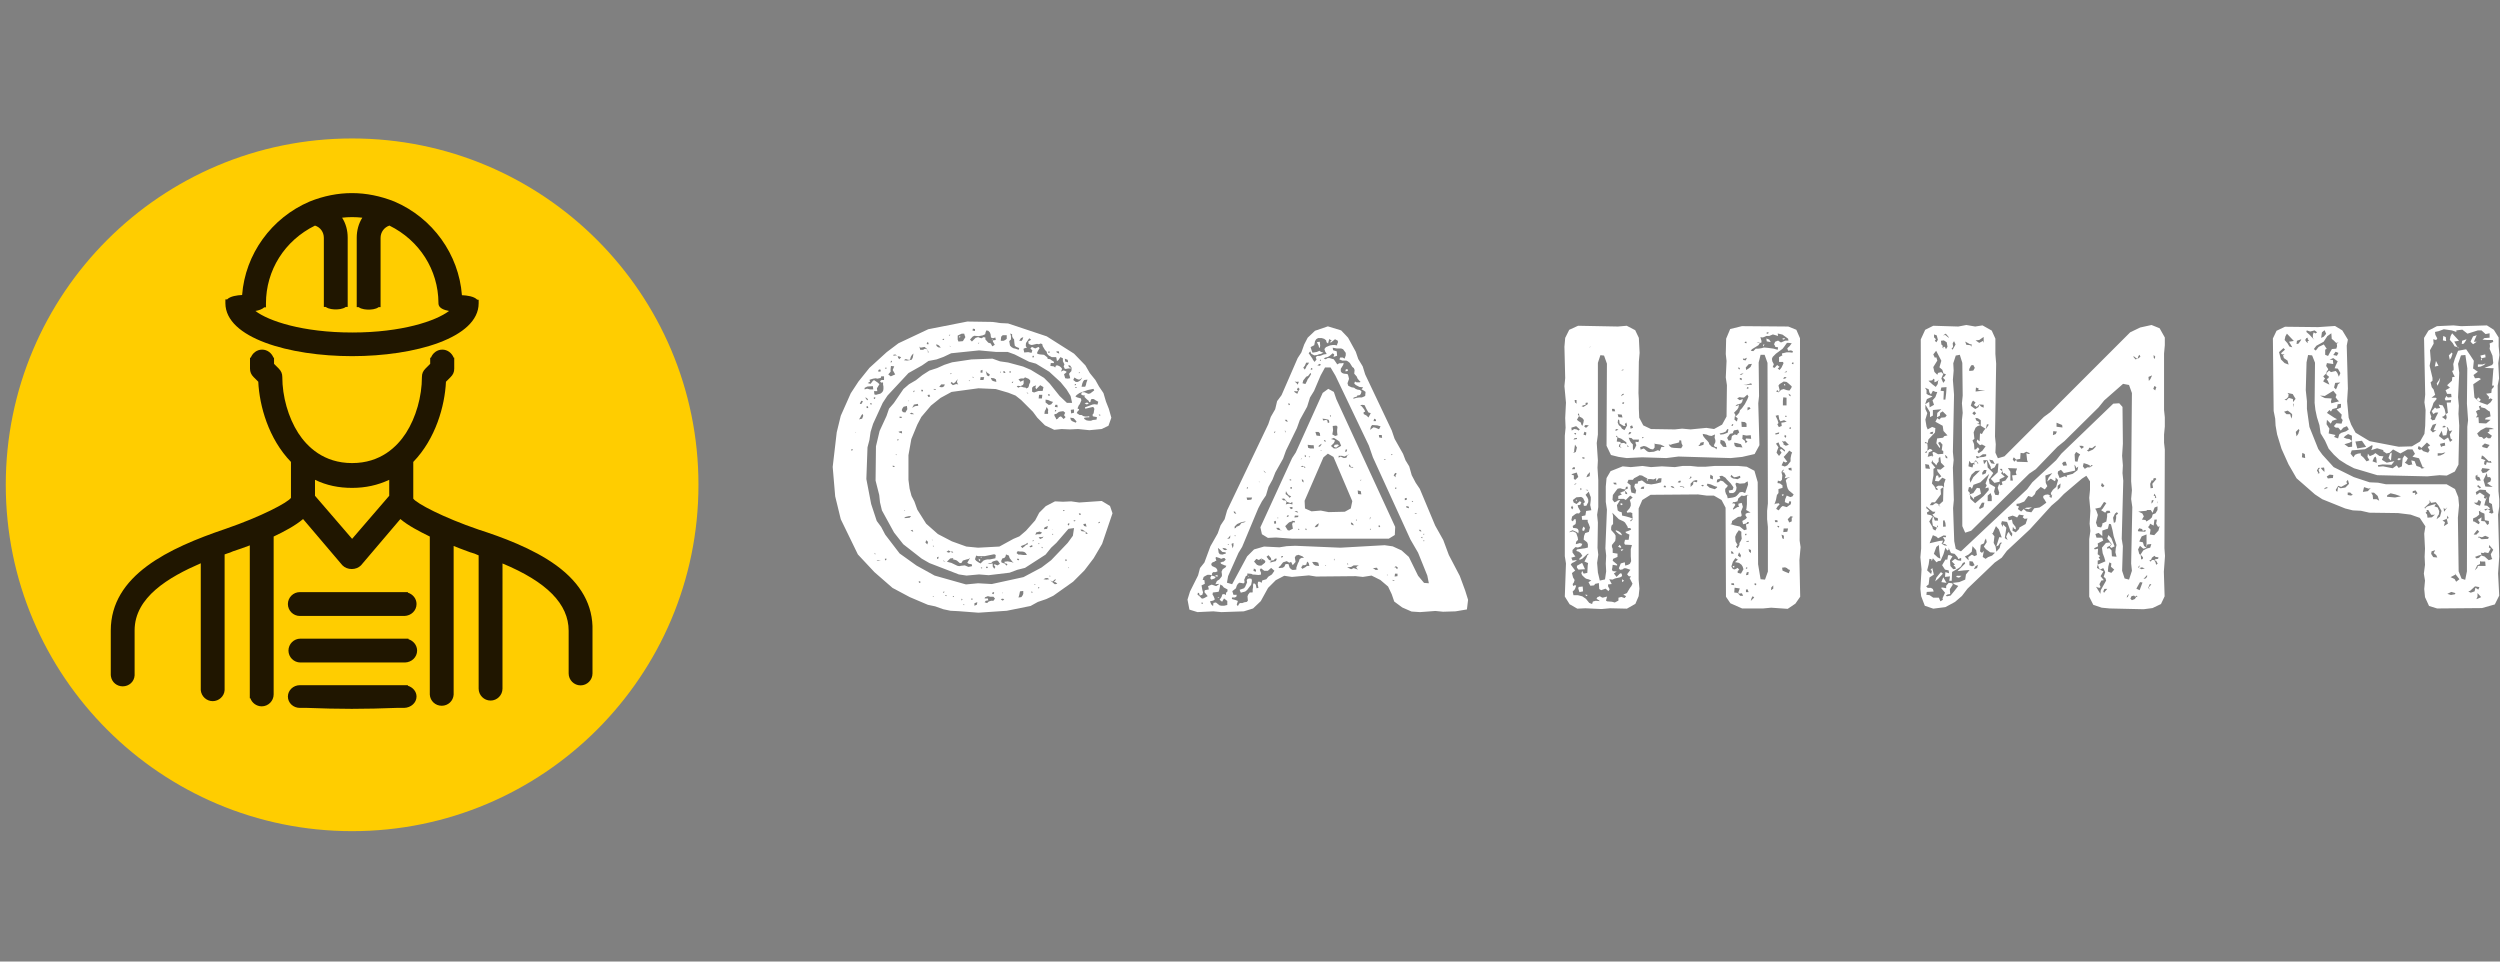 <?xml version="1.0" encoding="utf-8"?>
<!-- Generator: Adobe Illustrator 23.0.1, SVG Export Plug-In . SVG Version: 6.00 Build 0)  -->
<svg version="1.1" id="Слой_1" xmlns="http://www.w3.org/2000/svg" xmlns:xlink="http://www.w3.org/1999/xlink" x="0px" y="0px"
	 viewBox="0 0 130 50" style="enable-background:new 0 0 130 50;" xml:space="preserve">
<rect x="0" y="0" width="130" height="50" fill="#808080" stroke="none"/>
<style type="text/css">
	.st0{fill:#FFFFFF;}
	.st1{fill:#FFCD00;}
	.st2{fill:#201600;}
</style>
<g>
	<path class="st0" d="M50.13,31.47l0.02-0.02l-0.04-0.04l-0.02,0.04L50.13,31.47z M50.8,31.44l0.02-0.13l-0.15,0.06v0.13L50.8,31.44
		z M52.04,31.15l0.08,0.08l0.1-0.04l-0.06-0.06L52.04,31.15z M49.99,31.17l0.02,0.06l0.04-0.06l-0.04-0.04L49.99,31.17z
		 M50.57,31.19v-0.06l-0.04-0.02l-0.04,0.06L50.57,31.19z M51.64,31.26l0.1-0.13l-0.08-0.1h-0.17L51.37,31l-0.15,0.06l-0.02,0.06
		h0.17l0.02,0.1l-0.13,0.02l-0.06,0.08l0.13,0.04l0.08-0.08l0.13-0.04H51.64z M48.56,31.05v-0.02L48.52,31l-0.02,0.04H48.56z
		 M49.55,31.05l0.06-0.02l-0.02-0.04L49.55,31V31.05z M49.21,31l0.02-0.04l-0.06-0.02l-0.02,0.04L49.21,31z M52.12,30.82l0.02,0.04
		l0.02-0.04H52.12z M51.58,30.86l0.08,0.04l0.04-0.08l-0.06-0.04L51.58,30.86z M53.65,30.84l0.04-0.02l-0.02-0.06h-0.04L53.65,30.84
		z M49.09,30.82l0.02-0.06h-0.04l-0.04,0.06H49.09z M53.21,30.88v-0.15l-0.17,0.02L53,30.94l-0.04,0.13l0.15-0.02l0.06-0.08
		L53.21,30.88z M54.03,30.59l0.02-0.04l-0.06-0.02l-0.02,0.06H54.03z M53.84,30.42V30.4l-0.04-0.02l-0.02,0.04H53.84z M47.79,30.31
		l0.08-0.02l-0.02-0.06h-0.08L47.79,30.31z M54.85,30.38l0.13-0.02l-0.08-0.08l-0.1-0.02l0.08-0.08l0.02-0.08l-0.08,0.06l-0.08,0.08
		l-0.13-0.06L54.85,30.38z M54.26,30.12l0.15,0.02l0.15-0.02l-0.08-0.06h-0.1L54.26,30.12z M54.55,29.94l0.04,0.04l0.04-0.02
		l-0.02-0.02H54.55z M55.56,29.54h0.04l-0.04-0.04h-0.02L55.56,29.54z M51.08,29.54l-0.02-0.04l-0.06,0.02l0.02,0.04L51.08,29.54z
		 M51.37,29.48l-0.08-0.02l-0.02,0.08h0.08L51.37,29.48z M51.89,29.16l-0.08-0.02l-0.19,0.06l-0.08,0.08h-0.1l-0.08,0.02l0.13,0.02
		l0.13-0.02v0.15l0.08,0.13l0.06-0.1l-0.08-0.1l0.04-0.04l0.15,0.06l0.13-0.08L51.89,29.16z M49.04,29.14l0.02,0.04l0.08,0.02h0.02
		L49.04,29.14z M45.65,29.16l0.13-0.02l-0.02-0.02l-0.04,0.02l-0.06-0.02l-0.08,0.02L45.65,29.16z M55.41,29.18l0.06-0.02
		l-0.02-0.08l-0.06,0.02L55.41,29.18z M50.99,29.12l-0.08,0.06l-0.02-0.13L50.99,29.12z M53,29.08l-0.08-0.04l-0.04,0.06l0.08,0.04
		L53,29.08z M46.09,29.12v-0.08l-0.08,0.02l0.02,0.08L46.09,29.12z M49.69,29.12l-0.15-0.04l0.04-0.06l-0.17,0.02l-0.17,0.17
		l0.15,0.04l0.08,0.02l0.31,0.15l0.1,0.02l0.1-0.02l0.19-0.02l0.19,0.08l0.19-0.04l-0.02-0.1l-0.15-0.02l-0.08-0.06l0.1-0.17
		l0.04-0.08l-0.08,0.06l-0.1,0.02l-0.19,0.06l-0.08,0.13h-0.08l-0.15-0.13L49.69,29.12z M51.05,28.95v0.04h-0.08L51.05,28.95z
		 M48.73,28.97v0.1l0.06-0.02l0.02-0.1L48.73,28.97z M52.12,29.04l-0.06,0.13l0.02,0.08l0.17,0.06l0.08,0.1l0.06-0.04l-0.04-0.06
		l-0.1-0.02l-0.02-0.08l0.17-0.02l0.21,0.04l0.1,0.04l-0.08-0.08l-0.13-0.17l-0.04-0.13l-0.15-0.06l-0.02,0.1l-0.06,0.08
		L52.12,29.04z M50.76,28.89l-0.06,0.19l0.06,0.08l0.15,0.1l0.08,0.04l0.15-0.15l0.1-0.04l0.1-0.02h0.13l0.1-0.02l0.19-0.04
		l0.02-0.17l-0.08-0.04l-0.4,0.08l-0.1,0.02h-0.34L50.76,28.89z M45.52,28.83v-0.04l-0.04-0.04v0.06L45.52,28.83z M52.92,28.66
		l-0.06,0.1l0.1,0.08h0.1l0.15,0.02h0.19l-0.06-0.1l-0.08-0.06l-0.1-0.02h-0.13L52.92,28.66z M49.32,28.62l-0.1,0.08l0.13,0.04
		l0.08-0.06l0.08,0.06l0.06-0.02l-0.04-0.04h-0.1L49.32,28.62z M54.22,28.47l-0.04-0.04l-0.02,0.06l0.04,0.02L54.22,28.47z
		 M48.56,28.41l-0.02-0.04l-0.04,0.02l0.04,0.04L48.56,28.41z M53.63,28.36l-0.1,0.06l0.04,0.04l0.1-0.02l0.02-0.02l-0.02-0.06
		l0.04-0.02L53.63,28.36z M54.05,28.26l-0.04-0.02l-0.02,0.04l0.04,0.02L54.05,28.26z M53.23,28.34l-0.15,0.06l0.08,0.1l0.13-0.1
		l0.06-0.06l0.1-0.04l-0.02-0.08l-0.1,0.08L53.23,28.34z M53.71,28.09l-0.02,0.06l0.06-0.02v-0.04H53.71z M48.14,28.07l0.02,0.04
		l-0.04,0.1l0.1,0.1l0.04-0.13L48.14,28.07z M48.46,28.05v0.02l0.04,0.04v-0.02L48.46,28.05z M54.09,28.03l0.13-0.06l0.04-0.08
		l-0.06,0.04h-0.13l-0.06,0.02L54.09,28.03z M54.76,27.76h-0.04v0.04l0.04,0.02V27.76z M53.88,27.69l-0.04,0.13l0.08-0.04h0.17
		l0.1-0.08l-0.13-0.06L53.88,27.69z M47.45,27.55l-0.1,0.04l0.08,0.04l0.06,0.02L47.45,27.55z M56.46,27.76h0.1l-0.04-0.06
		l-0.06-0.04l-0.08-0.06l-0.1-0.06h-0.1l0.06,0.08l0.15,0.02l0.06,0.02L56.46,27.76z M54.72,27.53H54.7l0.08,0.04L54.72,27.53z
		 M54.32,27.42l-0.04,0.1l0.17-0.02l0.04-0.15L54.32,27.42z M56.46,27.23l-0.13,0.02l0.04,0.1l0.13,0.04L56.46,27.23z M55.6,27.19
		l-0.08,0.06l0.02,0.08l0.06-0.04V27.19z M57.19,27.19v-0.06l-0.06,0.02l-0.02,0.06L57.19,27.19z M55.89,27.11l0.04-0.04l-0.06-0.02
		l-0.06,0.04L55.89,27.11z M54.51,27.02v0.06h0.04l0.02-0.06H54.51z M47.26,26.84l-0.17,0.04l-0.08,0.06h0.1l0.19-0.02l0.08-0.08
		H47.26z M56.1,26.69l0.02,0.08h0.08v-0.06L56.1,26.69z M55.35,26.52h-0.08l0.04,0.06l0.04-0.02V26.52z M47.07,26.54l-0.06-0.02
		l0.02,0.04L47.07,26.54z M46.53,24.28l-0.04-0.06H46.4l0.04,0.06H46.53z M46.63,23.63h-0.04l-0.02,0.02l0.04,0.02L46.63,23.63z
		 M44.27,23.44l0.08-0.04l-0.02-0.04h-0.06V23.44z M46.72,22.83l-0.06,0.02v0.06l0.06-0.02V22.83z M44.46,22.46l0.06,0.06
		l-0.02-0.04L44.46,22.46z M46.91,22.54l-0.02-0.13l-0.17,0.04l0.04,0.04L46.91,22.54z M55.94,21.98l0.04-0.06l-0.08-0.1l-0.08-0.08
		l-0.17-0.02l0.04,0.13l0.08,0.06L55.94,21.98z M46.89,21.72l0.02-0.04l-0.13-0.02v0.08L46.89,21.72z M57.21,21.56h-0.08l0.08,0.08
		V21.56z M44.83,21.77l0.06-0.15l-0.04-0.1l-0.06,0.08l-0.04,0.08l-0.08,0.13L44.83,21.77z M47.39,21.54h0.15l-0.13-0.08l-0.1,0.04
		L47.39,21.54z M55.31,21.79l0.1-0.1l-0.08-0.1l0.06-0.13l-0.1-0.08l-0.15,0.02l-0.08,0.02l-0.13,0.1l-0.1,0.02v0.08l0.08,0.13v0.06
		l0.1-0.04l0.06-0.08l0.1-0.04L55.31,21.79z M54.87,21.31l-0.02,0.08h0.06l0.02-0.04L54.87,21.31z M55.68,21.31l0.02,0.19l0.15-0.04
		v-0.17L55.68,21.31z M54.49,21.41l0.02-0.1l-0.08-0.15l-0.06,0.15l-0.04,0.06l-0.02,0.15h0.19V21.41z M46.89,21.33l0.06,0.1
		l0.13,0.02l0.1-0.17l-0.02-0.17l-0.17,0.04l-0.06,0.08L46.89,21.33z M45.15,21.22l-0.02-0.1l-0.08,0.02l0.02,0.08H45.15z
		 M54.85,21.16l0.15,0.02l-0.02-0.13h-0.1L54.85,21.16z M47.58,21.12l0.17-0.02l-0.02-0.1l-0.21,0.04l-0.04,0.1l-0.06,0.04h0.06
		L47.58,21.12z M45.34,21.03l-0.02-0.06h-0.08l0.02,0.06H45.34z M56.58,21.01l-0.08,0.02l-0.1-0.06l0.13-0.04l0.08,0.04L56.58,21.01
		z M44.73,20.95l-0.02,0.02l0.02,0.04l0.08-0.02l0.06-0.13l-0.08-0.02L44.73,20.95z M47.24,20.87l0.02-0.02l-0.04-0.04L47.24,20.87z
		 M54.66,21.03l0.1-0.13l-0.13-0.04l-0.13-0.06l-0.13-0.02v0.15l0.17,0.13L54.66,21.03z M45.52,20.66h-0.08v0.08h0.06L45.52,20.66z
		 M45,20.66l0.02,0.06l0.08,0.1l0.04-0.06l-0.1-0.08L45,20.66z M54.18,20.72l0.02-0.19h-0.17l-0.02,0.19H54.18z M48.27,20.64
		l0.1-0.02l-0.04-0.1l-0.1,0.02L48.27,20.64z M54.49,20.51l0.04,0.08l0.06-0.02l-0.02-0.08L54.49,20.51z M53.42,20.45l0.06,0.04
		l-0.04-0.06l-0.06-0.04L53.42,20.45z M47.49,20.34l0.02,0.06l0.04-0.04V20.3L47.49,20.34z M47.98,20.36L48,20.28l-0.08-0.02
		l-0.02,0.08L47.98,20.36z M56.67,20.26l-0.1,0.02l-0.29,0.1l-0.15,0.06L56,20.53l-0.08,0.08L56,20.66l0.21,0.06l0.02,0.1
		l-0.08,0.19l-0.06,0.08l-0.06,0.15l0.08,0.04v0.04l-0.08,0.08l-0.04,0.08l0.15,0.1h0.1l0.1,0.06l0.1,0.02h0.1l0.1-0.02v0.06h-0.1
		l-0.15,0.02l-0.02,0.06l0.13,0.08l0.13,0.02h0.1l0.1-0.04l0.19-0.02l0.02-0.13l-0.21-0.04l-0.02-0.08l0.06-0.08l0.02-0.13l0.02-0.1
		l-0.06-0.1l-0.1,0.02l-0.25,0.06l-0.06,0.02l-0.02-0.08l0.17-0.06l0.21-0.08l0.1-0.02l0.17,0.02l0.04-0.15l-0.15-0.08l-0.02-0.02
		l-0.08-0.04h-0.1l-0.04,0.06l-0.02,0.1h-0.06l-0.04-0.08l-0.08-0.06l-0.13-0.13l0.02-0.08h-0.1l-0.1-0.06l0.06-0.1h0.13l0.19,0.08
		l0.1-0.02l0.08-0.06l0.13-0.1l-0.04-0.08L56.67,20.26z M48.62,20.28h0.06l-0.04-0.04l-0.08-0.02l-0.02,0.02L48.62,20.28z
		 M55.98,20.13h-0.08l0.02,0.04H56L55.98,20.13z M44.96,20.17v0.08l0.13-0.04l0.15,0.04h0.17l-0.02-0.17l-0.29,0.02L44.96,20.17z
		 M54.22,20.32l0.04-0.19l-0.17-0.1l-0.21,0.21l-0.04-0.1l0.04-0.1l-0.13,0.04l-0.08,0.08v0.21l0.1,0.04l0.23-0.08H54.22z
		 M49.09,20.09l0.04-0.1h-0.19l-0.1,0.13l0.15,0.02L49.09,20.09z M55.89,20.05l0.06-0.04v-0.04h-0.06V20.05z M49.84,19.99l0.04-0.02
		l-0.06,0.02H49.84z M52.67,19.9l0.02-0.06l-0.06,0.02l-0.02,0.06L52.67,19.9z M50.41,19.82l0.04-0.02l-0.04-0.02l-0.04,0.02
		L50.41,19.82z M56.38,19.76l-0.06,0.08l-0.04,0.1l-0.04,0.17h0.19l0.04-0.1l0.02-0.1l0.06-0.17L56.38,19.76z M49.55,20.03
		l0.17-0.06l0.1,0.02l-0.06-0.13l0.04-0.15l-0.13,0.17l-0.1,0.06l-0.08-0.08l-0.06,0.06L49.55,20.03z M51.66,19.82l0.15,0.04
		l-0.02-0.13l-0.1-0.06l-0.17-0.02l0.06,0.13L51.66,19.82z M55.87,19.63l-0.06,0.13l0.13,0.1h0.1l0.08-0.04l0.08-0.06l0.06-0.1
		v-0.02l-0.08,0.08l-0.08,0.02L56,19.71L55.87,19.63z M53.57,19.88v-0.1l-0.08-0.08l-0.19-0.08l-0.06,0.06h-0.15l-0.13,0.04
		l0.1,0.13l0.17-0.08v0.17l-0.04,0.08l-0.13,0.06l-0.13-0.02l-0.06,0.04l0.08,0.06l0.13-0.06l0.13,0.04l0.13,0.02l0.02,0.04
		l0.1-0.04l0.04-0.08l0.02-0.1L53.57,19.88z M51.14,19.76l0.04-0.15h-0.19l-0.02,0.15H51.14z M50.64,19.63v-0.02l-0.08-0.02
		l0.02,0.04H50.64z M45.25,19.84l-0.13,0.08l0.15,0.04l0.13-0.17l0.06-0.02l0.19,0.13l0.08,0.08l-0.13,0.21l0.02,0.15h-0.17
		l0.02,0.17l0.08,0.02l0.23-0.06l0.08-0.06l0.06-0.08l0.02-0.1v-0.13l-0.02-0.1v-0.1l-0.04-0.02l-0.06,0.02l-0.06-0.08l0.08-0.06
		h0.13v-0.19h-0.15l-0.02,0.08l-0.17,0.04l-0.1-0.02l-0.13,0.02l-0.19,0.06L45.25,19.84z M49.4,19.46l0.06-0.02l0.04-0.04
		l-0.08,0.02L49.4,19.46z M56.1,19.38l-0.02,0.02h0.08v-0.04L56.1,19.38z M52.04,19.38v-0.04L52,19.32v0.04L52.04,19.38z
		 M52.56,19.38v-0.08l-0.08,0.02l0.02,0.06H52.56z M52.19,19.4l0.1-0.02l-0.06-0.08h-0.06L52.19,19.4z M51.43,19.57l0.04-0.1
		l-0.15-0.1l-0.06-0.08l0.02,0.08l0.04,0.15L51.43,19.57z M50.99,19.38h0.1v-0.15l-0.1,0.04V19.38z M45.71,19.21l-0.06,0.1
		l0.13,0.02l0.02-0.1L45.71,19.21z M46.05,19.11l-0.02,0.06l0.06,0.02v-0.08H46.05z M46.32,19.32l-0.13,0.15l0.13,0.1l0.23-0.1
		l-0.13-0.23l0.08-0.19l-0.17-0.02l-0.02,0.17V19.32z M46.32,18.79v0.08l0.06-0.06v-0.06L46.32,18.79z M55.52,18.71l-0.15-0.06
		l0.02,0.15l0.15,0.04L55.52,18.71z M46.78,18.54l-0.1-0.02l0.02,0.08l0.06,0.08l0.1-0.1L46.78,18.54z M53.76,18.5h-0.06l-0.02,0.08
		h0.08V18.5z M46.47,18.44l-0.02,0.06l0.13-0.02l0.06,0.02l-0.06-0.06H46.47z M47.1,18.67l-0.1,0.06l0.17,0.02l0.23-0.04l0.06-0.1
		l0.02-0.1l0.02-0.13l-0.08,0.08l-0.06,0.1l-0.04,0.15h-0.1L47.1,18.67z M55.06,18.27h-0.13l0.02,0.06l0.13,0.06L55.06,18.27z
		 M54.53,18.27l-0.04,0.06l0.08,0.02l0.02-0.06L54.53,18.27z M55.79,27.86l0.06-0.4l-0.29,0.04l-0.63,0.73l-0.27,0.25l-0.29,0.36
		l-1.07,0.69l-0.4,0.1l-0.4,0.15l-1.09,0.13l-0.5-0.04l-0.65,0.06l-0.4-0.06l-1.53-0.59l-0.4-0.23l-0.96-0.75l-0.48-0.61l-0.63-1.15
		l-0.1-0.42l-0.04-0.38l-0.19-0.75l0.02-1.78l0.19-0.8l0.36-0.78l0.13-0.38l0.25-0.29l0.5-0.73l0.29-0.25l0.36-0.21l0.34-0.27
		l0.36-0.23l0.4-0.13l0.38-0.17l0.4-0.13l1.01-0.15l1.09-0.04L52,18.79l0.42,0.06l0.78,0.21l0.4,0.17l0.69,0.42l0.29,0.29l0.52,0.65
		l0.38,0.36h0.27l-0.08-0.36l-0.21-0.34l-0.31-0.38l-0.59-0.54l-0.69-0.42l-0.36-0.1l-0.75-0.38l-0.36-0.13h-0.61l-0.88-0.08
		l-1.45,0.15l-0.4,0.19l-0.36,0.13l-0.42,0.08L47.95,19l-0.71,0.4l-1.09,1.17l-0.25,0.38l-0.5,1.09l-0.13,0.42l-0.06,0.42l-0.1,0.38
		l-0.06,1.65l0.25,1.3l0.29,0.88l0.23,0.31l0.21,0.4l0.75,0.98l0.88,0.63l0.94,0.52l1.63,0.46l0.63-0.06l0.71,0.04l1.65-0.36
		l0.94-0.5l0.5-0.38l0.86-0.9L55.79,27.86z M47.87,18.08l-0.06-0.06l0.04,0.17H48l0.1-0.06l0.13,0.04l0.02,0.13v0.04l0.04-0.02
		l-0.06-0.15l-0.15-0.13L47.87,18.08z M49.44,18.02L49.42,18l-0.04-0.02l0.02,0.04H49.44z M48.77,17.93l-0.1-0.02L48.71,18
		l0.08,0.06l0.13,0.02l-0.08-0.1L48.77,17.93z M50.93,17.83h-0.08l0.02,0.04L50.93,17.83z M48.21,17.79l-0.02,0.1l0.08,0.02
		l0.02-0.08L48.21,17.79z M51.58,17.64l0.04,0.02l-0.04,0.04V17.64z M49.04,17.62L49,17.66l0.08,0.02l0.02-0.06H49.04z M53.34,18
		l0.06,0.08l-0.1,0.02l-0.08,0.04l0.04,0.19l0.21-0.02l0.17,0.04l0.04-0.13l-0.1-0.1l0.08-0.08l0.17,0.08l0.17-0.08l0.06,0.06
		l-0.1,0.17l-0.04,0.1l0.06,0.04l0.1,0.02l0.21,0.02l0.17,0.13l0.02,0.08l0.13,0.02l0.08,0.06l0.1,0.06l0.02,0.08h-0.17l-0.02,0.15
		l0.17,0.02l0.08,0.06l0.04-0.1L54.99,19l0.1,0.04l0.08,0.06l0.06,0.08l-0.04,0.1l-0.02,0.06l0.04-0.04l0.1-0.04l0.1,0.04l0.06,0.04
		l-0.06,0.06l-0.08,0.06l0.06,0.21l0.13,0.02l0.13-0.02l-0.02-0.1l-0.04-0.13l0.06-0.08l0.06-0.06l0.02-0.17L55.64,19h-0.1l0.06,0.1
		l0.13,0.04l-0.08,0.02h-0.1l-0.1,0.02h-0.08l-0.06-0.13l0.04-0.1l-0.08-0.17v-0.15l-0.13-0.06l-0.1,0.15l-0.08,0.06l-0.02-0.13
		l-0.02-0.08h-0.23l-0.15-0.08l-0.08-0.08l-0.04-0.13l-0.08-0.08L54.22,18l-0.02-0.1l-0.08-0.04l-0.1,0.04l-0.1-0.02l-0.17,0.04
		l-0.1,0.02l-0.08-0.02l-0.08-0.04l-0.02-0.13l0.15-0.08l-0.1-0.08l-0.17,0.25L53.34,18z M53.09,17.58L53,17.72h0.13l0.04-0.06
		l0.04-0.13L53.09,17.58z M49.94,17.49l-0.02,0.06l-0.06-0.02l0.02-0.04H49.94z M52.06,17.51l-0.02,0.21h0.15l0.08-0.04l0.08-0.06
		v-0.19h-0.21L52.06,17.51z M49.36,17.41l-0.02,0.04h0.04l0.04-0.04H49.36z M49.8,17.45v0.21l0.04,0.1l0.23-0.02l0.13-0.21
		l-0.04-0.1l-0.02-0.08h-0.13L49.8,17.45z M52.56,17.66l-0.08,0.08l0.04,0.23l0.08,0.08l0.1,0.06l0.1,0.02l0.17,0.06L53,18.1
		l-0.15-0.06l-0.08-0.06l-0.02-0.13l-0.02-0.21l-0.06-0.06l-0.04-0.1v-0.1l-0.1-0.04l0.04,0.13V17.66z M50.57,17.51l-0.13,0.15
		l0.1,0.1l0.19-0.19l0.13-0.04l0.1,0.04l0.08,0.02l0.1-0.06l0.1,0.02v0.1l0.15,0.17l0.13,0.04l0.08,0.15l0.13-0.08l-0.1-0.17V17.7
		l0.15-0.02l-0.02-0.13l-0.13,0.04l-0.1-0.04l-0.02-0.17l-0.04-0.1l-0.08-0.08l-0.1-0.02l-0.04,0.1l-0.02,0.1l-0.13,0.06l-0.21,0.04
		l-0.23-0.02L50.57,17.51z M50.59,17.09l-0.02,0.1l0.13,0.02v-0.1L50.59,17.09z M57.72,26.31l0.13,0.38l-0.54,1.59l-0.44,0.75
		l-0.48,0.63l-0.59,0.59l-1.03,0.73l-0.36,0.17l-0.44,0.15l-0.38,0.21l-1.24,0.25l-1.47,0.1l-1.05-0.08l-0.4-0.02l-0.38-0.08
		l-0.42-0.15l-0.38-0.08l-0.94-0.4l-0.9-0.48l-0.94-0.82l-0.86-0.92L43.72,27l-0.29-1.19l-0.13-1.53l0.21-1.8l0.21-0.86l0.52-1.17
		l0.4-0.61l0.57-0.71l0.9-0.82l0.61-0.46l1.55-0.73l2.03-0.4l1.3,0.02l0.42,0.06l0.4,0.02l2.01,0.67l1.42,0.9L56.44,19l0.23,0.4
		l0.29,0.36l0.19,0.34l0.23,0.34l0.13,0.44l0.15,0.38l0.13,0.46l-0.15,0.42l-0.36,0.17l-0.63,0.06l-0.59-0.06l-0.42,0.02l-0.44-0.02
		l-0.38,0.04l-0.48-0.23l-0.4-0.4l-0.23-0.31l-0.61-0.61l-0.29-0.23l-0.38-0.15l-0.65-0.19l-0.9-0.04l-1.4,0.19l-0.57,0.31l-0.5,0.4
		l-0.5,0.59l-0.21,0.4l-0.31,0.75l-0.15,0.84v1.28l0.06,0.46l0.1,0.38l0.15,0.29l0.15,0.42l0.46,0.73l0.61,0.54l0.73,0.38l0.75,0.27
		l0.61,0.06l1.11-0.06l0.73-0.4l0.31-0.13l0.34-0.29l0.48-0.54l0.21-0.4l0.34-0.34l0.48-0.25l0.42,0.02l0.42-0.02l0.42,0.06
		l1.17-0.08L57.72,26.31z"/>
	<path class="st0" d="M62.55,31.4v-0.06h-0.08v0.04L62.55,31.4z M63.35,31.09l-0.04-0.04h0.1L63.35,31.09z M63.83,30.75v-0.1
		l-0.19-0.1l-0.08-0.1l-0.13-0.06l0.02,0.04l-0.04,0.21l-0.04,0.13l-0.13,0.02l-0.17,0.02l-0.02,0.1l0.06,0.1l0.04,0.1l0.02,0.06
		l-0.08,0.06l-0.17,0.04l0.06,0.15l0.1,0.1l0.02-0.17l0.13-0.02l0.19,0.15l0.1,0.02h0.13l0.17-0.04v-0.21l-0.17-0.13l-0.1,0.17
		l-0.13-0.1l0.1-0.15l0.04-0.13l0.1-0.02l0.08,0.06l0.02-0.13L63.83,30.75z M72.44,30.21l0.1-0.02l-0.08-0.02l-0.06-0.02
		L72.44,30.21z M64.98,30.08l0.1,0.02l0.02,0.1l-0.04,0.21l-0.08,0.1l-0.13,0.17l-0.1,0.08l-0.23,0.06l-0.06-0.15l0.23-0.08
		l0.06-0.08l0.1-0.23l-0.02-0.1l0.04-0.08L64.98,30.08z M64.92,29.94l0.04,0.04H64.9L64.92,29.94z M63.16,30.08l-0.17,0.06
		l-0.06-0.08l0.06-0.13l0.1,0.02L63.22,30L63.16,30.08z M63.31,29.89V30l-0.13-0.06L63.31,29.89z M72.15,29.92l0.02-0.02l-0.02-0.02
		l-0.04,0.02L72.15,29.92z M72.67,29.96v-0.13h-0.13l-0.02,0.15L72.67,29.96z M65.3,29.62l-0.1-0.06l-0.02,0.13l0.13,0.04V29.62z
		 M66.14,29.87l0.13-0.19l-0.17-0.15l-0.17,0.15h-0.19l-0.17-0.13l-0.06,0.08l0.06,0.15v0.1l-0.13,0.02l-0.21-0.02h-0.08l-0.08-0.04
		l-0.21-0.02v0.1l-0.08,0.04l-0.08,0.19l0.02,0.13l-0.06,0.06l-0.08-0.02l-0.13-0.02l-0.08,0.06l-0.06,0.1l-0.04,0.13l-0.19,0.15
		l0.06,0.19h0.17l-0.02,0.1l-0.08,0.04h-0.15v0.08l0.21,0.06l0.1,0.04l-0.06,0.19l0.06,0.08l0.04-0.08l0.06-0.08h0.13l0.1-0.04
		l0.13-0.02l0.06-0.06l-0.02-0.23l0.04-0.1l0.08-0.1h0.13l0.02-0.02v-0.15l0.02-0.1V30.4l0.04-0.08l0.1,0.08l0.04,0.19l0.1-0.02
		l-0.04-0.19l0.02-0.13h0.1l0.08,0.06l0.04-0.13l0.21-0.06l0.1-0.13L66.14,29.87z M71.54,29.64l0.13-0.02l-0.08-0.1l-0.15,0.02
		h-0.06l0.04,0.02L71.54,29.64z M72.65,29.6l0.04-0.08l-0.1-0.08L72.5,29.5h0.06L72.65,29.6z M70.56,29.56l-0.04-0.06l0.06-0.06
		l0.08-0.02l-0.08-0.02h-0.19l-0.13,0.08l-0.21,0.02l0.21,0.1l0.13-0.06l0.17,0.06l0.06,0.02L70.56,29.56z M68.94,29.43l0.02-0.02
		l-0.04-0.02l-0.02,0.02L68.94,29.43z M70.05,29.35h0.06l-0.02-0.06h-0.02L70.05,29.35z M68.4,29.41l0.19,0.02l-0.04-0.17
		l-0.13-0.04h-0.19l0.08,0.13L68.4,29.41z M67.96,29.43h0.13l-0.04-0.15l-0.06-0.08l-0.04,0.06l-0.02,0.1l-0.13,0.04l-0.06-0.04
		v0.04l-0.08,0.1l0.06,0.08l0.15-0.08L67.96,29.43z M65.59,29.06l0.02,0.08l-0.04-0.02L65.59,29.06z M69.38,29.14l0.02-0.02
		l-0.02-0.08l-0.02,0.08L69.38,29.14z M65.21,29.2l0.15,0.17l0.1,0.04h0.13l0.19-0.15l0.02-0.08l-0.06-0.06l-0.15-0.08l-0.13,0.08
		l-0.13-0.06L65.21,29.2z M62.8,31l-0.17-0.21l0.02-0.1l0.21-0.04l-0.04-0.17l0.19-0.08l0.23,0.08l0.15-0.1l-0.02-0.02l-0.17,0.02
		l0.08-0.17l0.13-0.08l0.13-0.17v-0.1l-0.02-0.13l0.06-0.13l0.15-0.1l0.04-0.08l-0.08-0.02l-0.19-0.08l-0.04-0.06l0.08-0.04
		l0.1-0.02l0.1-0.1l-0.06-0.08H63.6l-0.1,0.04l-0.08-0.04l-0.19-0.06l-0.02,0.06l0.04,0.15h-0.08l0.02,0.02l-0.15,0.06l-0.06,0.08
		l0.04,0.1l0.21,0.1l0.06,0.08l0.02,0.1l-0.1,0.04h-0.13l-0.06,0.08v0.08l-0.13-0.02h-0.1l-0.08,0.04L62.59,30l-0.04,0.13
		l-0.02,0.02l0.1,0.02l0.02,0.19l-0.17,0.08l0.04,0.23l0.04,0.13l-0.04,0.13l-0.13,0.04l-0.04-0.13l-0.06-0.02l-0.02,0.1l0.1,0.08
		l0.13,0.13l0.1-0.02L62.8,31z M66.62,28.93l0.02,0.08l0.08-0.06l-0.02-0.04L66.62,28.93z M66.34,29.18l0.06-0.13h-0.1l-0.06,0.08
		l-0.13,0.02l-0.02-0.13l-0.13-0.15l-0.1,0.08l0.13,0.17l0.13,0.04l-0.1,0.08h0.08l0.15-0.04L66.34,29.18z M67.54,29.2l0.04-0.13
		l0.1-0.06h0.13l-0.08-0.08l-0.21-0.08l-0.13,0.04l-0.06,0.1l0.04,0.23l-0.15,0.17l-0.08-0.17l-0.1,0.04l-0.13-0.08l-0.19,0.06
		l-0.08,0.1l-0.06,0.08l-0.1,0.08l0.04,0.04l0.19-0.02l0.08-0.06l0.06-0.13h0.15l0.06,0.19l0.08,0.08l0.08,0.04l0.19-0.02v-0.1
		l0.08-0.23L67.54,29.2z M63.71,28.51l-0.15-0.02l0.08,0.1l0.08,0.02l0.1-0.04L63.71,28.51z M63.43,28.57l-0.1-0.08l0.02,0.1
		l0.02,0.15l0.06,0.08l0.13,0.02l0.19-0.06l-0.02-0.06l-0.17-0.02L63.43,28.57z M63.91,28.32l-0.04-0.02l-0.04,0.04h0.06
		L63.91,28.32z M64.17,28.22l-0.13,0.06l0.02,0.1l0.04,0.13l0.04-0.13v-0.15L64.17,28.22z M74.03,28.09l-0.02,0.04l0.04,0.02
		l0.02-0.04L74.03,28.09z M73.97,27.97l-0.02-0.06l-0.06,0.04l0.06,0.04L73.97,27.97z M64.25,27.84h-0.06l0.02,0.04h0.04V27.84z
		 M63.89,27.95l-0.08,0.08l0.15-0.04l0.02-0.15L63.89,27.95z M74.01,27.76v0.04h0.04l0.02-0.04H74.01z M73.86,27.55h-0.08l0.06,0.08
		h0.08L73.86,27.55z M71.27,27.49l-0.04,0.02l0.02,0.04l0.04-0.02L71.27,27.49z M67.87,27.53l0.08,0.04l-0.02-0.08h-0.06V27.53z
		 M67.56,27.55v-0.04l-0.04-0.02l-0.02,0.06H67.56z M66.57,27.57h0.1l-0.1-0.02l-0.06-0.1h-0.15l0.08,0.1L66.57,27.57z M71.75,27.32
		l-0.08,0.02l0.04,0.08l0.06-0.04L71.75,27.32z M68.54,27.36l0.04-0.15l-0.1,0.06l-0.06,0.06l-0.06,0.08h0.1L68.54,27.36z
		 M70.37,27.32l0.02-0.02l-0.04-0.08l-0.1-0.06v0.1L70.37,27.32z M64.56,27.15l-0.23,0.1l-0.13,0.13v0.1l0.08-0.04V27.4l0.1-0.04
		l0.08-0.04l0.1-0.13l0.13-0.02l0.1-0.06L64.56,27.15z M66.28,27.25l0.08-0.04l-0.02-0.13l-0.1,0.04L66.28,27.25z M67.33,27.17
		v-0.08h-0.1l-0.04-0.02v0.04l-0.13,0.04l-0.06,0.04l-0.17,0.17l0.13,0.21l0.08,0.02l0.19-0.1l-0.04-0.23l0.04-0.1L67.33,27.17z
		 M70.51,27.02v0.06l0.04-0.02v-0.04H70.51z M66.47,26.92h-0.06l0.04,0.04l0.02-0.02V26.92z M71.23,26.94v0.08l0.04-0.1l-0.02-0.04
		L71.23,26.94z M67.33,26.81l-0.02,0.1l0.19-0.02l0.02-0.08H67.33z M67.01,26.79l-0.08,0.02l-0.02,0.08l0.1-0.04V26.79z
		 M73.63,26.69l-0.08,0.02l0.06,0.02l0.08-0.02L73.63,26.69z M67.45,26.58h-0.13l0.06,0.04l0.13,0.04L67.45,26.58z M64.23,26.61
		l-0.08-0.02l0.02,0.08l0.06,0.04h0.06l-0.04-0.04L64.23,26.61z M67.22,26.44l-0.02-0.08l-0.15,0.02l0.08,0.1L67.22,26.44z
		 M73.26,26.35l-0.13-0.04v0.08l0.13,0.04V26.35z M73.42,26.04v0.06h0.06v-0.02L73.42,26.04z M66.64,25.94l0.1,0.08h0.1l0.06,0.08
		l-0.04,0.13l0.08-0.02l0.1-0.02l0.17,0.04L67.2,26.1l-0.1,0.06l-0.17-0.06L66.85,26l-0.08-0.08L66.64,25.94z M73.05,25.91v0.1
		l0.1-0.02v-0.1L73.05,25.91z M65.11,25.87h-0.29L64.86,26l0.21-0.02L65.11,25.87z M66.87,25.54l-0.02,0.15l0.13,0.1l0.08,0.1
		l0.08-0.08l-0.13-0.06l-0.08-0.1L66.87,25.54z M70.76,25.54L70.6,25.5l0.02,0.19l0.17,0.02L70.76,25.54z M72.61,25.35h-0.06v0.08
		l0.06-0.02V25.35z M67.18,25.33H67.1v0.08h0.08V25.33z M64.86,25.33l-0.04,0.06l0.06,0.02l0.02-0.06L64.86,25.33z M65.51,25.06
		l-0.06-0.02l0.02,0.02l0.06,0.02L65.51,25.06z M70.74,24.97v0.04l0.04-0.04v-0.04L70.74,24.97z M67.71,25.03l0.08,0.06l-0.02-0.13
		l-0.08-0.04L67.71,25.03z M67.06,24.93v0.04l0.08,0.02v-0.06H67.06z M72.55,24.59l-0.08,0.13l0.1,0.1v-0.1l0.06-0.1L72.55,24.59z
		 M65.76,24.51l-0.06-0.04l0.04,0.06l0.06,0.06h0.04l-0.04-0.02L65.76,24.51z M67.73,24.28l0.08-0.02v0.04l0.06,0.04v-0.06
		l-0.15-0.06l-0.08,0.06H67.73z M70.24,24.28l-0.02-0.06l-0.04-0.08l-0.04,0.1l0.08,0.06l0.1,0.02h0.06l-0.04-0.04H70.24z
		 M71.98,23.88l-0.02,0.02l0.06,0.02l0.04-0.04H71.98z M67.69,23.82l-0.06,0.08l0.06-0.04V23.82z M68.13,23.76l-0.02-0.02h-0.06
		l0.04,0.04L68.13,23.76z M69.91,23.74l-0.13-0.04h-0.17v0.1l0.1-0.06l0.17,0.08l0.13-0.02l0.06-0.13l0.1-0.02h-0.08L69.91,23.74z
		 M67.85,23.65v0.1l0.06,0.02l-0.02-0.1L67.85,23.65z M72.4,23.61h-0.06l0.02,0.06l0.04-0.02V23.61z M69.09,26.63l0.84-0.02
		l0.31-0.17l0.08-0.38l-0.98-2.3l-0.29-0.17l-0.23,0.19l-0.98,2.26l0.02,0.4l0.34,0.15l0.48-0.04L69.09,26.63z M68.73,23.4h-0.06
		l0.02,0.04L68.73,23.4z M69.97,23.38l-0.02,0.13l0.08-0.04l0.02-0.1L69.97,23.38z M68.19,23.15L68,23.13l0.02,0.15l0.1,0.04h0.21
		l-0.02-0.17H68.19z M69.36,23.23l0.04-0.1l0.15-0.02l0.08,0.04l-0.15,0.13L69.36,23.23z M68.71,23.07l-0.04,0.04l-0.06,0.04
		l-0.06,0.06l0.08,0.02l0.08-0.1V23.07z M68.94,22.98l-0.02-0.08l-0.08-0.02l0.02,0.06L68.94,22.98z M69.65,22.96l-0.08-0.06
		l-0.21-0.13l-0.15,0.06l0.15,0.04l0.06,0.04l-0.06,0.13l-0.15,0.15l0.15,0.13h0.13l0.19-0.1l0.06-0.04L69.65,22.96z M71.87,22.77
		l-0.02-0.15h-0.15l0.02,0.13L71.87,22.77z M68.56,22.46H68.4l0.06,0.19l0.19,0.02l-0.02-0.15L68.56,22.46z M66.26,22.46v0.06
		l0.04-0.02l0.02-0.08L66.26,22.46z M66.85,22.42l-0.04-0.04l0.02,0.13L66.85,22.42z M69.55,22.63l-0.02-0.17v-0.1l0.02-0.17
		l-0.06-0.06l-0.19,0.02l0.02,0.23l-0.04,0.21l0.15,0.08L69.55,22.63z M71.62,22.12l-0.27-0.02l-0.06,0.08l-0.04,0.15v0.02
		l0.17-0.13l0.1,0.02l0.19,0.08l0.08-0.15L71.62,22.12z M66.91,21.83h-0.1l0.06,0.08l0.1,0.02L66.91,21.83z M71.46,21.77l-0.04,0.13
		h0.13v-0.08L71.46,21.77z M68.94,21.79l-0.17-0.02l0.04,0.1l0.15-0.04l0.06,0.04L69.05,22l0.08-0.04l-0.04-0.13L68.94,21.79z
		 M69.21,21.6h-0.06l0.02,0.06h0.04V21.6z M71.16,21.45l-0.1-0.17l-0.1-0.21l-0.13-0.02l-0.1,0.02l0.08,0.06l0.08,0.1l0.06,0.08
		l0.04,0.1l-0.08,0.02v0.1l0.15,0.08l0.1,0.1l0.08-0.15l0.04-0.08L71.16,21.45z M67.04,20.97l-0.06,0.02l0.04,0.08l0.06-0.02
		L67.04,20.97z M69.36,20.38l0.13,0.38l3.06,6.64l-0.02,0.42l-0.31,0.19h-5.05l-0.82-0.06l-0.42,0.02l-0.31-0.19l-0.08-0.36
		l1.65-3.6l0.19-0.29l1.4-3.1l0.29-0.21L69.36,20.38z M67.33,20.34h-0.04l0.04,0.06l0.13,0.08l0.06-0.15l0.06-0.1l-0.08-0.08
		l-0.06,0.1l0.06,0.08l-0.06,0.02L67.33,20.34z M67.45,19.86l-0.13-0.02l0.1,0.08l0.06,0.08l0.06-0.15H67.45z M67.77,19.78
		l-0.04,0.15l0.15,0.04l0.08-0.15l0.04-0.1l0.08-0.1l0.1-0.17l-0.04-0.06l-0.04,0.06l-0.08,0.1l-0.1,0.04l-0.06,0.08L67.77,19.78z
		 M70.07,19.19l0.02,0.1l-0.13,0.02l0.02-0.1L70.07,19.19z M68.25,19.17l-0.06-0.04l-0.04,0.08l0.08,0.02L68.25,19.17z M74.05,30.31
		l0.25,0.02l-0.08-0.4l-0.48-1.19l-0.4-0.69l-1.95-4.27l-0.21-0.61l-1.74-3.64l-0.25-0.42H68.9l-0.23,0.42l-0.34,0.8l-0.21,0.34
		l-0.15,0.48l-0.38,0.69l-0.15,0.42l-0.57,1.17l-0.15,0.42l-0.4,0.71l-0.15,0.38l-0.21,0.38l-0.13,0.44l-0.21,0.31l-0.19,0.36
		l-0.84,2.01l-0.19,0.31l-0.54,1.21l-0.06,0.34l0.27,0.08l0.78-1.45l0.36-0.36l0.52-0.15l0.8,0.04l0.38-0.06l0.44-0.02l2.35,0.1
		l2.3-0.13l0.42,0.06l0.46,0.21l0.38,0.34l0.48,0.98L74.05,30.31z M68.69,18.96l-0.08-0.04L68.5,19l0.13,0.02L68.69,18.96z
		 M67.85,19.02l-0.08,0.1l0.08,0.1l0.06-0.1l0.04-0.1l0.06-0.06l0.06-0.1h-0.15L67.85,19.02z M68.67,18.77l0.02-0.04l-0.04-0.04
		l-0.02,0.06L68.67,18.77z M69.84,18.16l-0.1-0.04h-0.23l-0.21-0.04l0.02,0.13l0.19,0.06l0.02,0.23l-0.19,0.06l0.04-0.13l-0.08-0.06
		l-0.15,0.13l-0.1,0.06L68.9,18.6l-0.06,0.06l0.1,0.02l0.1-0.06h0.1l0.13,0.04l0.08,0.02l0.06,0.08l0.13,0.19l0.1-0.06h0.13
		l0.1-0.02l-0.02,0.1l-0.13,0.21v0.13l0.06,0.08l0.1,0.04l0.19,0.02l0.04,0.08l0.04,0.17l-0.08,0.23l0.04,0.13l0.17,0.08l0.13,0.02
		l0.08,0.06l0.1,0.04l0.13,0.02l0.08,0.08l-0.04,0.13l-0.06,0.06l-0.13,0.02v0.04l-0.04,0.02l-0.13,0.04l-0.04,0.04l0.04,0.02
		l0.13-0.04l0.13-0.02h0.15l0.1-0.04l0.08-0.04l0.02-0.21l-0.08-0.06l-0.13-0.08l0.08-0.08l-0.02-0.02l-0.17-0.02l-0.19-0.1
		l-0.08-0.08l0.04-0.1l0.08,0.04h0.17l0.04-0.02l-0.08-0.08l-0.08-0.1l-0.04-0.1l-0.13-0.15l0.02-0.19l-0.04-0.1l-0.08-0.06
		l-0.13-0.21l-0.1-0.08l-0.08-0.04h-0.21l-0.15-0.06l0.04-0.1h0.13l0.1,0.06l0.06-0.17v-0.13L69.84,18.16z M68.48,17.79l0.15-0.02
		l0.02,0.21l-0.02,0.1h-0.04l-0.02-0.1L68.48,17.79z M68.13,18.27l-0.08,0.1l0.06,0.08l0.13,0.19l0.04,0.08l0.08,0.1l0.1-0.13
		l-0.04-0.1l0.06-0.08h0.13l0.08-0.02l0.15-0.06l0.15-0.02l-0.08-0.13l-0.04-0.13l0.08-0.1L69.07,18l0.1-0.04l0.13-0.02h0.1
		l0.13,0.02v-0.06l0.04-0.08v-0.1l-0.15-0.08l-0.21,0.17l-0.06-0.02l0.1-0.08l-0.13-0.08l-0.04,0.15l-0.02,0.08l-0.08-0.06
		l-0.02-0.1l-0.1-0.08l-0.13-0.04h-0.19l-0.1,0.06l-0.06,0.1l-0.04,0.21l-0.19,0.1l0.06,0.19l0.04,0.1l0.23-0.04l0.13-0.06
		l0.08,0.06l0.13,0.04l-0.13,0.06l-0.1,0.02l-0.1,0.04l-0.15,0.02l-0.15-0.08L68.13,18.27z M76.19,30.71l0.15,0.48l-0.06,0.5
		l-0.59,0.1l-0.65,0.02l-0.4-0.04l-0.8,0.06L73.4,31.8l-0.48-0.21l-0.42-0.31l-0.13-0.38l-0.19-0.4l-0.4-0.34l-0.46-0.23L70.87,30
		l-0.38-0.04l-2.05,0.02l-0.38-0.06L67.18,30l-0.4-0.06l-0.44,0.23l-0.4,0.4l-0.38,0.69l-0.4,0.38l-0.48,0.15l-1.17,0.04l-0.42-0.04
		l-0.82,0.04l-0.42-0.13l-0.1-0.52l0.13-0.42l0.42-0.84l0.1-0.38l0.23-0.29l0.31-0.84l0.38-0.67l0.15-0.42L63.68,27l0.13-0.46
		l2.14-4.48l0.13-0.38l0.23-0.4l0.1-0.42l0.23-0.31l0.84-1.93l0.19-0.29l0.15-0.42L68,17.56l0.38-0.36l0.67-0.23l0.69,0.21
		l0.36,0.38l0.4,0.73l0.13,0.38l0.23,0.38l0.13,0.42l1.38,2.91l0.15,0.44l0.44,0.78l0.13,0.34l0.19,0.31l0.13,0.46l0.21,0.4
		l0.21,0.31l0.8,1.91l0.42,0.75l0.29,0.78l0.57,1.09L76.19,30.71z"/>
	<path class="st0" d="M91.22,31.07L91.14,31l-0.06,0.1l-0.04,0.15L91.22,31.07z M82.49,31l-0.06-0.08l0.13,0.02L82.49,31z
		 M90.78,30.79h0.15l-0.06-0.15l-0.08,0.02V30.79z M90.49,30.98h0.15l-0.06-0.13l-0.17,0.02l-0.02-0.06l0.08-0.21l-0.27-0.04
		l-0.02,0.25l0.17,0.02L90.49,30.98z M82.09,30.52l0.21-0.02l0.02,0.25l-0.19,0.04l-0.06-0.19L82.09,30.52z M92.21,30.61v-0.17
		l-0.1,0.1l-0.02,0.15L92.21,30.61z M90.03,30.33v0.08l0.15,0.02l-0.02-0.1H90.03z M91.31,30.44l0.02-0.08l-0.08-0.04l-0.02,0.08
		L91.31,30.44z M84.35,30.27v-0.15l0.1,0.08L84.35,30.27z M90.91,29.89l0.02-0.15l-0.1,0.02l-0.04,0.15L90.91,29.89z M93.02,29.81
		l0.06-0.17l-0.1-0.04l-0.06-0.06l-0.1-0.04l-0.15,0.02l0.02,0.15l0.13,0.06L93.02,29.81z M90.87,29.52L90.8,29.5l-0.02,0.06
		l0.06,0.02L90.87,29.52z M90.17,29.54l-0.08-0.1l0.1-0.02L90.17,29.54z M82.42,29.6l-0.34,0.02L82,29.52v-0.1l0.27-0.15l0.06,0.13
		L82.42,29.6z M90.53,29.83l0.13-0.23l-0.04-0.13l-0.06-0.1l-0.13-0.1l-0.21-0.04l0.15-0.13l-0.13-0.08l-0.13,0.19l-0.08,0.25
		l0.08,0.13l0.1,0.02l0.15-0.08l0.08,0.1l-0.08,0.06v0.1L90.53,29.83z M90.53,28.87l-0.1-0.15l-0.06,0.17l0.13,0.1L90.53,28.87z
		 M90.01,28.66l0.02,0.13h0.13l-0.06-0.1L90.01,28.66z M90.93,28.55l0.02,0.13l0.1,0.08V28.6L90.93,28.55z M84.33,28.66l-0.06-0.08
		l0.15-0.02L84.33,28.66z M84.31,28.45l-0.04,0.04l-0.13-0.06l0.08-0.1L84.31,28.45z M90.8,28.16l0.13,0.02v-0.06l-0.13,0.02V28.16z
		 M92.77,27.86l-0.13-0.06l0.04,0.19l0.08,0.04V27.86z M90.74,27.78l0.02,0.06l0.06-0.02l-0.02-0.08L90.74,27.78z M90.57,28.01
		l-0.02-0.19v-0.17l-0.13-0.08l-0.13,0.19l-0.06,0.15l0.02,0.25l0.1,0.17l-0.08,0.1l0.08,0.08l0.1-0.17v-0.1l0.08-0.13L90.57,28.01z
		 M84.35,27.84l-0.15-0.06l-0.1-0.08l-0.1-0.1l0.06-0.02l0.13,0.06l0.1,0.08L84.35,27.84z M92.73,27.67l0.21-0.02l0.04-0.17h-0.23
		L92.73,27.67z M82.38,27.59l-0.08,0.02l-0.02-0.1l0.06-0.13l0.08,0.08L82.38,27.59z M92.5,27.44l0.02-0.08l-0.08-0.02l-0.02,0.04
		L92.5,27.44z M92.29,27.05l0.02,0.1h0.13l-0.02-0.1H92.29z M84.81,27.11L84.9,27v-0.02l-0.1,0.06l-0.04,0.06H84.81z M93.17,26.92
		l0.08-0.04l-0.13-0.04L92.96,27l0.08,0.17l0.13-0.06V26.92z M81.75,26.29l-0.06,0.1l0.06,0.1l0.06-0.08L81.75,26.29z M84.25,26.19
		l0.1-0.02l0.02,0.08l-0.08,0.02L84.25,26.19z M81.94,26.06l0.02-0.1l0.04,0.1H81.94z M90.47,27.38l0.23,0.19l0.13-0.04l-0.04-0.25
		l0.02-0.02l0.1-0.02l0.04-0.08l-0.08-0.02l-0.06,0.08l-0.17,0.04l-0.04-0.17L90.76,27l0.08-0.08l-0.08-0.13l0.02-0.08l0.1-0.04
		l0.15-0.02l-0.23-0.13l0.02-0.1l0.02-0.21v-0.38l0.02-0.08h0.08l-0.06-0.02l-0.19,0.06l-0.13-0.02l-0.17,0.15l-0.04,0.15
		l-0.15,0.04h-0.08l-0.04,0.08l0.1-0.02l0.06,0.08l-0.13,0.21l0.02,0.04l0.21-0.13l0.1-0.02l-0.04-0.06v-0.1l0.17-0.04l0.06,0.21
		l-0.06,0.15l-0.04,0.1l0.04,0.19l-0.04,0.06l-0.15,0.02l-0.31,0.21l-0.02,0.13l-0.08,0.04h0.04l0.19,0.06L90.47,27.38z
		 M92.65,25.73l0.08-0.04l0.02,0.06l-0.06,0.04L92.65,25.73z M84.83,30.48l0.06-0.13l-0.15-0.29l0.08-0.08l-0.13-0.02l-0.08-0.1
		l0.17-0.23l-0.23-0.08h-0.1l-0.08,0.06l-0.13,0.02l-0.06-0.08l0.06-0.15l0.04-0.1l0.13-0.04l0.08-0.02l0.02,0.17l0.15-0.04
		l0.1-0.06l0.06-0.13l-0.02-0.25v-0.38l0.06-0.21l-0.36-0.02l-0.04-0.08l0.04-0.17h0.19l0.04-0.27l-0.17-0.08l-0.04-0.06l0.17-0.06
		l0.13-0.06l-0.04-0.08h-0.13l-0.02-0.08l-0.13-0.21l-0.08-0.06L84.18,27l-0.34-0.34l0.04,0.17v0.42l-0.08,0.08l-0.02,0.1v0.13
		l0.17,0.19l0.06,0.1v0.15l-0.02,0.13l-0.17,0.21v0.1l0.04,0.1v0.21l0.25,0.04v0.17l-0.23,0.1l-0.02,0.1l0.23,0.19v0.06l-0.23-0.04
		l-0.02,0.15l-0.02,0.1l0.04,0.08l0.21,0.02l-0.15,0.1L84.06,30l0.19-0.19l0.08,0.02l0.02,0.13l-0.1,0.06l-0.27,0.06l-0.13,0.06
		l-0.17-0.02l0.13,0.25l-0.19,0.02v0.1l0.08,0.15l-0.06,0.1l-0.15-0.13l-0.23,0.08l-0.1-0.06l-0.02-0.31l-0.19,0.04l-0.06,0.08
		l-0.19,0.02l-0.1-0.19l0.15-0.08l-0.13-0.06l-0.15-0.04l-0.1-0.08l-0.1-0.1l-0.04-0.1l0.04-0.13l0.08,0.15l0.19-0.04l0.02-0.38
		l0.02-0.13l-0.19-0.08l0.1-0.19l0.06-0.15l0.08-0.06h-0.08l-0.27,0.25l-0.13,0.06l-0.04-0.04l0.17-0.17l-0.08-0.13l-0.1-0.08
		l-0.13-0.04L82,28.57l0.27-0.04l0.15-0.02l0.15-0.04V28.3l-0.04-0.1l-0.1-0.08l-0.08-0.06l0.02-0.19l0.06-0.15l0.19-0.06l0.06-0.23
		l-0.06-0.17l-0.06-0.13v-0.1h-0.29l-0.02-0.19l0.19-0.04l0.04-0.23l0.27-0.04l-0.06-0.27L82.72,26v-0.15l-0.04-0.1l-0.06-0.17
		v-0.02l-0.17,0.17l0.1,0.15l0.04,0.1v0.13l-0.1,0.19h-0.13l-0.02-0.13l0.08-0.06l-0.1-0.21l-0.1-0.06l-0.25,0.02L81.79,26
		l0.04,0.13l0.15,0.08l0.17-0.15l0.08,0.06l-0.06,0.13l-0.13,0.02l0.02,0.1l0.13,0.23l-0.08,0.1L82,26.69l-0.08,0.04l-0.17,0.13
		l-0.04,0.19l0.08,0.06l0.06-0.1l0.08-0.02l0.02,0.13l-0.02,0.13l-0.15,0.1l0.02,0.1l0.17,0.02l0.08,0.04l0.04,0.1l-0.02,0.13
		L82,27.67l-0.23-0.1l-0.15,0.08v0.04l0.02-0.02l0.15-0.04l0.17,0.08l0.08,0.23l0.02,0.13l-0.1,0.1l-0.02,0.13l0.21-0.06l0.13,0.04
		l-0.06,0.13l-0.17,0.06l-0.13-0.02l-0.15,0.15v0.13l0.15,0.21l-0.21,0.06l0.06,0.15l0.17-0.02L82,29.14l-0.13,0.08l-0.13,0.06
		l-0.06,0.08l0.23,0.31l-0.17,0.13l0.06,0.23l0.08,0.13l-0.04,0.13l-0.06,0.08l0.02,0.1l0.1-0.04l0.06,0.02l-0.04,0.13l-0.04,0.08
		l-0.1,0.1l0.04,0.19h0.23l0.23,0.06l0.19,0.13l0.17,0.21l0.15,0.06l0.04-0.13l0.15-0.04l0.21,0.02l-0.04-0.04l-0.13-0.08l0.04-0.08
		L83.2,31l0.04,0.04l0.1,0.04l0.23-0.06l-0.06,0.21l0.06,0.04l0.25,0.02l0.15,0.04l0.19-0.1v-0.15l0.15-0.04l0.17,0.06l0.08-0.1
		l-0.15-0.08l0.19-0.08l0.1-0.17l0.06-0.1L84.83,30.48z M82.55,25.47h-0.1l0.1,0.04l0.04,0.02L82.55,25.47z M82.23,25.39h-0.06
		l0.02,0.1l0.04-0.02V25.39z M85.48,25.43l0.02-0.13l-0.13,0.02l-0.06,0.1H85.48z M87.53,25.35l0.06,0.02l-0.04-0.06l-0.15-0.04
		l-0.06,0.04h0.13L87.53,25.35z M86.93,25.35l0.15,0.04l-0.08-0.1l-0.13-0.02L86.93,25.35z M84.75,26l0.15-0.13l-0.13-0.1L84.54,26
		l-0.1-0.06h-0.29v-0.15l0.19-0.08l-0.1-0.08l0.13-0.06l0.13-0.04l0.02,0.15l0.1,0.02l-0.02-0.08l-0.08-0.08l-0.04-0.02l0.04-0.06
		l0.13-0.06l-0.02-0.1l-0.08,0.02l-0.04,0.13l-0.13-0.02l-0.13-0.04l-0.13,0.02l-0.08,0.1l-0.17,0.23l-0.02,0.25l0.1,0.13l0.1-0.04
		l0.08-0.06L84.25,26l-0.17,0.27l0.04,0.27l0.08,0.06l0.13,0.04l0.02,0.17l0.19,0.04l0.21,0.06l0.15,0.06l-0.02-0.19v-0.1l-0.1-0.04
		l-0.17,0.02l-0.02-0.06l0.15-0.17l0.06-0.13v-0.13L84.75,26z M86.61,25.35l0.02-0.08l-0.1-0.02l-0.02,0.08L86.61,25.35z
		 M88.52,25.29l0.08-0.02l-0.04-0.06l-0.1,0.02L88.52,25.29z M89.29,25.35v-0.04l-0.1-0.02l-0.23-0.1l-0.17-0.04l-0.04,0.08
		l0.15,0.13l0.27,0.08L89.29,25.35z M81.98,25.14h-0.04l-0.08,0.04v0.02l0.08-0.02L81.98,25.14z M83.89,25.1l0.04,0.08l0.13,0.02
		l-0.02-0.1H83.89z M87.24,25.08l0.13,0.02l0.04-0.1h-0.1L87.24,25.08z M88.23,25.08l0.04-0.08l-0.06-0.04l-0.15,0.04l-0.15,0.15
		v0.17l0.13-0.13l0.02-0.15L88.23,25.08z M85.65,25.01l-0.02-0.1l0.08,0.04L85.65,25.01z M87.81,24.91l0.08-0.02l0.08-0.08
		l-0.06-0.04l-0.04,0.1L87.81,24.91z M89.84,25.91l0.27-0.04l0.13-0.04l0.08-0.06l0.15-0.17l0.13-0.02l0.15,0.06l0.15-0.44
		l-0.02-0.17l-0.08,0.04l-0.08,0.06l-0.25,0.02L90.3,25.1l-0.06,0.06l0.06,0.19l-0.02,0.13l-0.06,0.1l-0.1,0.06h-0.19l-0.04-0.13
		l0.21-0.04l0.04-0.13l-0.15-0.21l-0.19-0.19l-0.08-0.1l-0.17-0.1l-0.15,0.02l0.02,0.02l0.04,0.1l-0.17,0.06l-0.02,0.15l0.1-0.02
		l0.1-0.08l0.13,0.04l0.08,0.08l0.17,0.15l-0.06,0.08l-0.08,0.08v0.13l0.04,0.13l0.06,0.1L89.84,25.91z M89.99,24.8l0.13,0.08
		l0.13,0.02l0.1,0.02l0.15-0.08l-0.02-0.1L90.3,24.8l-0.13,0.02l-0.15-0.13L89.99,24.8z M86.38,25.08l0.02-0.21h-0.15l-0.13,0.15
		v-0.17l-0.04,0.04l-0.1,0.04l-0.15-0.02h-0.15l-0.04-0.04l-0.15-0.08l-0.1-0.06l-0.13-0.02l-0.1,0.06l-0.19,0.1l-0.06,0.08h-0.23
		l-0.06,0.15l0.17,0.13v0.17l0.04,0.21l0.21,0.06l0.04-0.17l-0.1-0.19l0.04-0.15l0.15-0.02v-0.1l0.21-0.06l0.23,0.17l0.25,0.04
		l0.25-0.04L86.38,25.08z M88.92,24.87l0.15,0.06v-0.17l-0.13-0.08L88.92,24.87z M81.77,24.64l-0.06,0.04l0.13,0.04v0.19l0.08,0.04
		l0.15-0.15l-0.08-0.23L81.77,24.64z M82.49,24.82l0.17-0.06l0.02-0.21l-0.13,0.13L82.49,24.82z M93.21,25.81l0.06-0.1l-0.25-0.21
		l-0.06-0.1l-0.04-0.13l-0.02-0.13l-0.04-0.15l0.06-0.1l0.13-0.06l0.02-0.02l-0.27,0.06l0.06-0.13l-0.08-0.17l-0.1-0.02l0.06-0.08
		l0.02-0.06l-0.06,0.04l-0.06,0.08v0.04l0.04,0.15l-0.02,0.23l-0.08,0.08l-0.13-0.04l-0.02,0.13l0.13,0.02l0.13,0.1v0.13l-0.21,0.06
		v0.21l-0.08,0.1L92.35,26l-0.08,0.23l0.06-0.04l0.17-0.02l0.04,0.06l-0.1,0.1l-0.08,0.13l0.13,0.08l0.13-0.17l0.08-0.06l0.21,0.06
		l0.21-0.15l0.02-0.13l-0.08-0.04L93,26.19l-0.19-0.08l0.02-0.15l0.08-0.19l0.19,0.08L93.21,25.81z M93.17,24.47l-0.02-0.15
		L93,24.34l0.02,0.1L93.17,24.47z M81.9,24.3h-0.1l-0.06,0.1h0.15L81.9,24.3z M82.4,23.78h-0.13l0.02,0.06l0.1,0.02V23.78z
		 M93.15,23.63l0.04-0.1l-0.15-0.1l-0.06,0.08l-0.17,0.19l-0.06,0.06l0.19,0.25l-0.1,0.04l-0.1-0.06l-0.1,0.21l0.17,0.06l0.13-0.06
		l0.17-0.21v-0.17L93.15,23.63z M81.86,23.55l0.04-0.04h0.04L82,23.27l-0.1-0.15l-0.04,0.27v0.1l-0.06,0.04H81.86z M90.61,23.27
		l-0.08-0.17l-0.21-0.06l-0.15-0.02l0.04,0.17l0.1,0.06h0.13L90.61,23.27z M85.48,23.19l-0.19,0.06l0.02,0.13l0.17-0.06l0.17,0.15
		l0.1,0.04l0.25-0.02l0.21-0.08l0.1,0.04l0.08-0.21h0.17l-0.04-0.04l-0.17-0.08l-0.29-0.04l-0.06-0.04l0.04,0.04v0.19l-0.08,0.1
		l-0.13-0.02l-0.23-0.13L85.48,23.19z M92.35,23.07l0.13,0.19l-0.06,0.15l-0.04,0.13l0.13,0.17l0.13-0.17l-0.1-0.15l0.1-0.04
		l0.1,0.08l0.06,0.06l0.02-0.08l-0.15-0.13l-0.1-0.06L92.48,23L92.35,23.07z M88.39,23.11l-0.08,0.08h0.08l0.19-0.06l0.02-0.15
		l-0.17,0.04L88.39,23.11z M93.02,23.13l-0.19-0.19l-0.1,0.02l-0.06-0.04l0.02,0.06l0.06,0.08l-0.02,0.04l0.13,0.08L93.02,23.13z
		 M86.97,23.09l-0.1,0.04l-0.1-0.02l0.06,0.1l0.08,0.06l0.13,0.02l0.38,0.02l0.08-0.13l-0.06-0.13l-0.02-0.15h-0.1V23l-0.13,0.04
		L86.97,23.09z M89.78,23.25l-0.04-0.19l-0.08-0.13l-0.19-0.06l-0.02,0.17l0.15,0.19L89.78,23.25z M81.82,22.86L82,22.83v-0.06
		l-0.13,0.02L81.82,22.86z M85.23,22.86h-0.31l-0.08-0.08l-0.15-0.02l0.06,0.15l0.06,0.1l0.1,0.1v0.21l0.02,0.1l0.08-0.1l0.08-0.17
		l-0.04-0.1v-0.08l0.15,0.02L85.23,22.86z M85.4,22.73l-0.02,0.06l0.08-0.02v-0.04H85.4z M84.69,23.25l-0.02-0.06l-0.1-0.06V23
		l-0.27-0.19l-0.17-0.06l-0.06-0.1l-0.04,0.06l0.08,0.04l-0.02,0.08l-0.02,0.13l0.19,0.02l0.02,0.08l-0.08,0.06l-0.02,0.1l0.1,0.06
		h0.06l-0.06-0.02l-0.04-0.06l0.04-0.15l0.17-0.02l0.13,0.08l0.06,0.13H84.69z M92.79,22.71l0.06,0.06l0.04-0.1l-0.08-0.06
		L92.79,22.71z M90.87,22.96l-0.1-0.08l0.02-0.08l0.27,0.02l-0.02-0.19l-0.23,0.02l-0.19-0.04l-0.02,0.21l0.13,0.1l0.04,0.13
		L90.87,22.96z M88.75,22.6l-0.21-0.04l0.02,0.1l0.04,0.06l0.08,0.1l0.1,0.1l0.08,0.1l0.02,0.08l0.13,0.13l0.17,0.06l0.08,0.08
		l0.02-0.13h-0.1l-0.06-0.08l0.08-0.17v-0.1l-0.04-0.13l0.02-0.17L89,22.67l-0.13-0.02L88.75,22.6z M81.86,22.56l0.08,0.04
		l0.02-0.08h-0.08L81.86,22.56z M92.52,22.48l-0.21,0.06l0.02,0.06l0.17-0.04L92.52,22.48z M84.73,22.46l-0.06,0.13l0.1-0.02
		l0.06-0.1H84.73z M82.34,22.6l0.13,0.04l0.02-0.15l-0.1-0.04L82.34,22.6z M90.13,22.52l-0.17,0.04l-0.15,0.21l0.08,0.15l0.13-0.04
		l0.04-0.21l0.15-0.08l0.13,0.04v-0.06l0.1-0.08l-0.06-0.15l-0.21,0.04l-0.06,0.1L90.13,22.52z M89.61,22.5l-0.19,0.04l0.04,0.06
		l0.17-0.02l0.21-0.08l0.04-0.17l-0.06-0.02l-0.08,0.13L89.61,22.5z M84.16,22.33l-0.13-0.02l-0.04,0.08h0.08L84.16,22.33z
		 M93.13,22.29l-0.02-0.08h-0.04l-0.02,0.1L93.13,22.29z M81.96,22.16l-0.25,0.08l0.02,0.15l0.13-0.08l0.13,0.02l0.1,0.06l0.06-0.06
		L81.96,22.16z M84.87,22.12l-0.1,0.04l0.02,0.13l0.13-0.04L84.87,22.12z M82.47,22.25l0.15-0.13l-0.17-0.02l-0.08,0.06L82.47,22.25
		z M90.07,22.06l-0.04,0.08h0.08l0.02-0.08H90.07z M90.55,21.93l0.02,0.27h0.25v-0.17l-0.08-0.08L90.55,21.93z M84.14,21.81
		l-0.02,0.17l0.06,0.13l0.1,0.08l0.06,0.1l0.13,0.08l0.06-0.1l0.08-0.15l-0.04-0.15l-0.08,0.08l0.04,0.1h-0.1l-0.21-0.13l-0.02-0.17
		L84.14,21.81z M92.9,21.68v-0.06h-0.08v0.04L92.9,21.68z M92.77,21.85l-0.19,0.06l-0.06-0.1l-0.04-0.23l-0.15,0.04l0.1,0.21
		L92.48,22l-0.06,0.06l0.08,0.15l0.15-0.06l-0.02-0.17l0.15-0.02l0.13-0.04L92.77,21.85z M84.33,21.56l-0.21-0.02l0.04,0.15
		l0.21,0.02L84.33,21.56z M82.07,21.49l-0.02,0.08l0.06,0.06L82,21.83l0.1,0.08l0.1,0.06l0.04,0.13l0.06,0.04V22.1l0.04-0.13
		l0.02-0.13l-0.08-0.1l-0.15-0.08l-0.02-0.13L82.07,21.49z M83.95,21.26h-0.13l0.02,0.13h0.15L83.95,21.26z M90.84,21.41l0.04-0.08
		l0.15-0.08l-0.06-0.08l-0.1,0.02v0.15l-0.02,0.06V21.41z M82.32,21.08l-0.08,0.04l0.1,0.04l0.23-0.15l-0.02-0.08l-0.1,0.02v0.1
		L82.32,21.08z M84.46,20.93l-0.08-0.02l-0.02,0.1l0.08-0.02L84.46,20.93z M81.98,20.8h-0.1l0.02,0.13l0.06,0.04L82,20.99
		l-0.02-0.04V20.8z M92.9,21.08v-0.4l-0.17-0.02l-0.02,0.19v0.23H92.9z M90.34,21.1l0.08-0.06l-0.02,0.15l-0.06,0.1l-0.17,0.17
		l0.08,0.13l-0.04,0.06l-0.02,0.17l0.13,0.1l0.04-0.17l-0.13-0.1l0.08-0.04l0.13-0.15l0.04-0.13l0.1-0.1l0.15-0.21l0.13-0.25
		l0.06-0.15l-0.06-0.1l-0.17,0.15h-0.13l-0.1-0.02l-0.13,0.06l0.13,0.1l0.17-0.06l-0.04,0.15l-0.06,0.08l-0.21,0.06l-0.08,0.08
		L90.34,21.1z M93.04,20.57l0.08,0.04l-0.02-0.08L93,20.47L93.04,20.57z M84.31,20.55l-0.02,0.06l0.04-0.04l0.1-0.04v-0.06
		l-0.06,0.02L84.31,20.55z M90.93,20.15l-0.08-0.02l-0.02,0.08h0.08L90.93,20.15z M92.77,20.03v-0.06l0.06,0.02v0.06L92.77,20.03z
		 M90.95,20.01h0.15l-0.04-0.08l-0.27,0.08l-0.13-0.02l0.13,0.04L90.95,20.01z M93.15,20.17l0.02-0.08l-0.19-0.17l-0.08-0.06
		l-0.15-0.02l-0.21,0.13l-0.06,0.08l0.06,0.23l-0.04,0.1l-0.08-0.1l-0.06,0.08l0.13,0.04l0.13-0.13l0.13-0.04l0.17,0.06l0.13,0.02
		L93.15,20.17z M90.57,19.67l-0.1-0.02v0.08l0.1,0.04V19.67z M92.9,19.61h-0.13l-0.04,0.1l0.13-0.04L92.9,19.61z M90.63,19.42
		l-0.1,0.02l-0.06,0.06l0.1-0.02l0.06-0.04l0.04-0.06L90.63,19.42z M92.79,19.36h0.1l0.04-0.08L92.79,19.36z M84.35,19.23
		l-0.04,0.04l0.1-0.02l0.02-0.04L84.35,19.23z M90.47,19.13l-0.1-0.02l0.04,0.08l0.06,0.02V19.13z M91.1,18.92l-0.17,0.02
		l-0.15,0.17l0.02,0.13l0.13-0.08l0.1-0.08L91.1,18.92z M93.25,18.94l0.02-0.08l-0.06-0.02l-0.04,0.08L93.25,18.94z M90.84,18.6
		l-0.13,0.06l-0.08-0.02l0.02,0.08l0.13,0.02L90.84,18.6z M91.93,27.4L91.89,27v-0.44l0.04-0.38l-0.02-7.31l-0.15-0.42h-0.21
		l-0.1,0.4l0.02,1.74l-0.04,0.38l0.06,2.18l-0.25,0.46l-0.65,0.15l-0.59,0.06l-2.72-0.08l-0.63,0.08l-1.26-0.04l-0.8,0.04
		l-0.42-0.06l-0.4-0.1l-0.23-0.48l0.02-4.27l-0.15-0.42l-0.19-0.02l-0.13,0.4v3.73l-0.06,0.44l0.06,0.9l-0.02,0.38l0.04,0.65v1.4
		l-0.06,0.4l0.04,0.4l-0.02,1.32l0.04,0.36l-0.06,0.42l0.04,0.5l0.1,0.42l0.27-0.06l0.06-0.42l-0.02-0.4l0.02-0.42l-0.04-0.38
		l0.08-2.01l-0.06-0.4v-0.8l0.04-0.44l0.21-0.36l0.63-0.25l0.42,0.04l0.61-0.06l0.44,0.06l0.57-0.04l0.67,0.04l0.4-0.06h0.42
		l0.38,0.04h0.4l0.46-0.04h1.24l0.44,0.04l0.4,0.21l0.17,0.59l0.02,4.27l0.13,0.78l0.23,0.02l0.15-0.42V27.4z M82.67,18.04
		l-0.02,0.04l0.02-0.02l0.06-0.04L82.67,18.04z M91.75,17.89l-0.04,0.13l-0.04-0.08L91.75,17.89z M93.17,17.85l-0.15-0.02h-0.1
		l-0.15,0.21l-0.08,0.1l-0.34,0.25l-0.17,0.17l-0.04,0.1l0.02,0.13l0.08,0.15l-0.06,0.15l0.1,0.04l0.13-0.15l0.13,0.1l-0.1,0.08
		l0.1,0.08l0.1-0.13l0.1-0.21l-0.02-0.08h-0.21v-0.25l0.15-0.08l0.02,0.02l-0.02-0.13l0.25-0.06h0.13l0.17,0.02l0.02-0.08l-0.1-0.04
		l-0.15,0.02l-0.04-0.13L93.06,18L93.17,17.85z M90.74,17.77l-0.02,0.06l0.1,0.02v-0.08H90.74z M92.08,17.79l-0.21-0.04l-0.02-0.15
		L92,17.66L92.08,17.79z M92.83,17.62l-0.1,0.04l-0.06-0.04l0.1-0.04L92.83,17.62z M91.1,18.16l-0.06,0.08l0.13,0.02l0.13-0.13h0.13
		l0.15-0.02l0.15-0.04l0.21,0.02l0.29,0.04l0.21,0.06l0.02-0.13l-0.15-0.02V18l-0.06-0.1l0.06-0.13l0.15-0.06l0.15,0.1l0.23-0.1H93
		l-0.02-0.1l-0.29-0.21l-0.25-0.06l0.02,0.13l-0.27-0.08L92,17.47h-0.15l-0.13,0.06l-0.08,0.02l-0.1-0.02l0.06,0.21l-0.02,0.1
		l-0.15-0.06l-0.08,0.02l0.17,0.02l-0.08,0.13L91.1,18.16z M91.87,17.28v0.08l0.08-0.02l0.02-0.06H91.87z M93.63,28.45l-0.06,0.67
		l0.04,1.91l-0.25,0.36l-0.4,0.27l-0.86-0.06l-0.42,0.04h-1.09l-0.61-0.27l-0.23-0.34l-0.02-4.63L89.52,26l-0.4-0.23h-0.38
		l-0.44-0.06l-2.47,0.02L85.4,26l-0.19,0.44v3.71l0.04,0.46L85.21,31l-0.17,0.4l-0.44,0.25l-0.88-0.02l-0.44,0.04l-0.84-0.04
		l-0.42,0.02l-0.4-0.23l-0.25-0.4l0.06-1.72l-0.06-0.38v-6.26l0.04-0.42l-0.02-0.5l0.04-0.8l-0.08-0.86l0.04-0.42l-0.04-1.63
		l0.04-0.46l0.21-0.42l0.46-0.21l2.07,0.04l0.46-0.04l0.44,0.23l0.19,0.4l0.04,0.78l-0.04,0.46l-0.02,1.63l0.02,0.38v0.44l0.02,0.46
		l0.21,0.4l0.4,0.19l1.24,0.02l0.38-0.04l0.44,0.04l0.82-0.08l0.4,0.06l0.42-0.23l0.23-0.42l0.02-1.63l-0.06-0.4l0.04-0.86
		l-0.04-0.36l0.02-0.8l0.21-0.5l0.61-0.15l2.41,0.02l0.42,0.17l0.19,0.44l-0.02,10.52L93.63,28.45z"/>
	<path class="st0" d="M111.09,31.03l0.06,0.02l-0.04-0.08l-0.08,0.06l-0.06-0.06L110.84,31l-0.06,0.13l0.08,0.08l0.15-0.06
		L111.09,31.03z M110.65,31.03l0.06-0.15l-0.1,0.1l-0.02,0.1L110.65,31.03z M109.45,30.77l0.13-0.15h-0.15l-0.06,0.13l0.04,0.08
		L109.45,30.77z M111.78,30.67l-0.04-0.13l0.13-0.15l-0.08-0.02l-0.08,0.19L111.78,30.67z M111.26,30.69l0.15-0.4l-0.13-0.02
		l-0.19,0.34L111.26,30.69z M100.95,30.27l0.1-0.25l0.17,0.29L100.95,30.27z M101.72,30l0.04-0.06H102l-0.13,0.1L101.72,30z
		 M111.65,29.98v-0.08l-0.19,0.21l0.13-0.04L111.65,29.98z M100.93,29.75l0.1,0.08l-0.23,0.25l-0.17,0.15l0.06-0.19l0.15-0.19
		L100.93,29.75z M111.36,29.6l0.17-0.04l-0.15-0.06l-0.13,0.04L111.36,29.6z M111.17,29.5l0.06,0.02l0.04-0.13L111.17,29.5z
		 M102.81,29.54l0.04-0.17l-0.13,0.08l-0.08,0.15L102.81,29.54z M109.79,29.79l0.15-0.17l-0.17-0.15l0.02-0.17l-0.1-0.06l-0.06,0.23
		l-0.02,0.25L109.79,29.79z M102.4,29.39l0.15,0.06l0.13-0.06l-0.1-0.19l-0.17-0.02V29.39z M112.22,29.06l0.02-0.08l-0.15-0.02
		l-0.06-0.06l-0.13,0.1l-0.04,0.1l-0.1,0.06l0.08,0.04l0.06-0.08h0.1l0.08,0.1l0.04,0.15l0.08-0.06l-0.08-0.15l-0.1-0.02l0.06-0.06
		L112.22,29.06z M102.23,29.87l0.19-0.23l-0.29,0.02l-0.34,0.04l0.4-0.4l-0.04-0.08l-0.1,0.08l-0.08,0.15l-0.1,0.08l-0.36,0.21
		l-0.02,0.46h-0.13l0.04-0.23L101.14,30l0.02-0.25l0.19,0.06l-0.02-0.15l-0.19-0.04l-0.15-0.23l0.17-0.29h0.1l0.04-0.23h0.1
		l0.13,0.06l-0.13,0.21l0.02,0.29l0.15,0.17l0.13-0.02l-0.02-0.1l-0.1-0.08l0.08-0.04l-0.17-0.17l0.17-0.13l0.15,0.08l0.17,0.02
		v-0.15l-0.15,0.06l-0.04-0.1l-0.15-0.17l-0.19-0.04l-0.13-0.29l0.02,0.1l-0.08,0.06l-0.1-0.15l-0.1,0.34l-0.15,0.34l-0.13,0.02
		l-0.08,0.06l-0.19-0.21l-0.06,0.15l-0.02-0.1l-0.1-0.02l-0.04,0.29l-0.08,0.31l0.21,0.19l0.04-0.17l-0.08-0.04l0.1-0.1l0.08,0.34
		l-0.23,0.15l-0.04,0.36l-0.13,0.1l0.08,0.08h0.17l0.1,0.06l0.04,0.13l-0.36,0.02l-0.02,0.15l0.17,0.02l0.19,0.13h0.29l0.08,0.19
		l0.13-0.08l-0.02-0.08l0.13-0.29l-0.21-0.25l0.08-0.02l0.19,0.04v-0.13l0.13-0.15l0.19,0.02l0.02,0.08l-0.15,0.23l0.02,0.25
		l-0.13,0.02l-0.1,0.06l0.06,0.04l0.19-0.04l0.19-0.23l0.21-0.27l-0.19-0.08l-0.1-0.08l0.34-0.04l0.31-0.13L102.23,29.87z
		 M102.37,29.14l-0.02-0.17l0.19-0.13l0.13,0.08l0.13-0.06l-0.04-0.25l-0.19-0.21l-0.04,0.29l-0.17,0.15l-0.19,0.1L102.37,29.14z
		 M100.82,28.34l-0.13,0.1l-0.13,0.36l0.21,0.19l0.13,0.06l-0.02-0.13l-0.04-0.31L100.82,28.34z M103.38,28.97l0.21-0.08l0.15-0.15
		l-0.25-0.02l-0.23-0.17l-0.1-0.13l0.15-0.23l-0.04-0.19l-0.06,0.1l-0.04,0.15l-0.17,0.08l-0.04,0.34l0.1,0.08l0.1-0.1l-0.06,0.31
		l0.15,0.1L103.38,28.97z M109.64,27.82l0.15,0.17l0.17,0.42l-0.17,0.08l-0.08-0.06l0.1-0.13l-0.23-0.31L109.64,27.82z
		 M100.85,28.13l0.19-0.02l-0.06,0.15l-0.04,0.02h0.04l0.13,0.08l0.15,0.02l-0.1-0.08l-0.15-0.04l0.06-0.04l0.06-0.13l-0.1-0.17
		l0.15,0.02l0.02-0.08l-0.13-0.02l-0.29,0.15l-0.08-0.08l-0.19-0.08l-0.17,0.42L100.85,28.13z M111.36,28.89l-0.06-0.04l0.15-0.23
		l0.19-0.1l0.17-0.04l0.06-0.19l-0.21,0.02l-0.04,0.15v-0.67l-0.25,0.1l-0.13,0.27l0.19,0.04l0.06,0.19l0.13,0.1l-0.17,0.04
		l-0.17-0.15l-0.1,0.19l0.06,0.23l0.08,0.08l0.02,0.21l0.08-0.02l0.02-0.08L111.36,28.89z M111.17,27.57l0.02,0.06l0.36,0.02
		l0.04-0.08h-0.08l-0.08,0.04l-0.04-0.1l-0.15-0.04L111.17,27.57z M104.03,28.3l0.08-0.08h-0.1l-0.1,0.15l-0.1,0.04l0.15-0.48
		l0.13,0.02l-0.15-0.42l-0.15-0.17l-0.17,0.38l-0.06-0.04l0.15,0.19l-0.04,0.34l0.1,0.19l0.04,0.27l0.17-0.19L104.03,28.3z
		 M100.74,27.44l0.04-0.08l-0.06-0.04L100.74,27.44z M110.06,28.95L110,28.72l0.02-0.21l0.04-0.17l-0.15-0.46l-0.06-0.31l-0.08-0.31
		l-0.1-0.02l-0.06,0.25l-0.29,0.1v0.29l-0.19-0.17l-0.17,0.06l0.06,0.19h0.29l0.06,0.15l-0.29,0.15l0.02,0.15l-0.21,0.1l0.04,0.06
		l0.17-0.04l-0.02,0.29l0.13,0.1l-0.08,0.06l0.08,0.13l-0.13,0.04v0.23l-0.04,0.15l0.17,0.1l0.17,0.08l-0.15,0.25l0.17,0.21
		l-0.13,0.02l-0.1,0.19l0.06,0.15l-0.06,0.04l-0.08-0.02l-0.1-0.04l0.04,0.06l0.19,0.31l0.02-0.19l0.15-0.27l0.13-0.23l-0.04-0.13
		L109.39,30l0.08-0.25l-0.1-0.21l-0.17,0.08l-0.06-0.1l-0.02-0.08l-0.04-0.08l0.4-0.17l-0.06-0.21l-0.08-0.21l-0.04-0.29l0.21-0.25
		l0.19-0.02l0.08,0.1l-0.08,0.08l-0.13,0.06l0.02,0.1l0.08-0.06l0.13,0.13l0.02,0.31L110.06,28.95z M104.62,27.9l0.02-0.15
		l-0.1-0.15l-0.17-0.46l-0.27-0.04l-0.04,0.13l0.08,0.17l0.02-0.13l0.17,0.17l-0.08,0.54l0.15,0.1l-0.08-0.17l0.08-0.19l0.06-0.06
		l0.06,0.13L104.62,27.9z M101.18,27.38l-0.02-0.19l-0.06-0.15l-0.06,0.04v0.31L101.18,27.38z M112.24,27.59l0.06-0.23l-0.08,0.04
		l-0.1-0.17l0.04-0.21h-0.13l-0.04,0.31l-0.19-0.1l-0.02,0.08l-0.08,0.1l0.13,0.13l-0.04,0.25l0.23,0.04L112.24,27.59z
		 M105.33,27.25l0.1-0.29l-0.15,0.02l-0.1-0.08l0.06-0.1l-0.25-0.04l-0.1,0.15l-0.08-0.04l-0.15-0.06l-0.25,0.08l0.04,0.17
		l0.17-0.04l0.04,0.19l0.15,0.19l0.02,0.13l-0.1-0.04l-0.06-0.1l-0.02,0.21l0.17,0.08l0.17-0.17l0.02-0.08L105.33,27.25z
		 M110.04,26.79l0.1-0.08l-0.06-0.08l-0.1,0.08l-0.1,0.21l0.04,0.27l0.08-0.04l0.04-0.21V26.79z M105.27,26.44l0.1-0.04l0.29-0.02
		l-0.17,0.1L105.27,26.44z M100.2,26.44l0.13,0.13l-0.13,0.08l0.02,0.1l0.19,0.04l0.08,0.06l-0.17,0.27l0.17,0.29l0.02,0.1
		l0.13,0.08l0.08-0.15l-0.21-0.1l-0.04-0.25l0.04-0.25l0.04,0.06l0.06,0.17h0.17l-0.02-0.13l-0.15-0.04l-0.13-0.15l0.1-0.04
		l0.06-0.1h-0.13l-0.17-0.13l-0.17-0.15V26.44z M111.65,26.52l-0.04,0.04l-0.42,0.04l0.21,0.1l0.08,0.15l-0.1,0.17l0.19,0.02
		l0.04,0.08L111.8,27l0.1-0.1l0.04-0.15l0.15-0.06l0.1-0.17v-0.19l-0.15,0.06l-0.06,0.15l-0.04,0.13l-0.1-0.15H111.65z
		 M103.19,26.14h-0.13l-0.15,0.27l0.04,0.06l0.19-0.1L103.19,26.14z M109.41,26.1l-0.19,0.29l-0.27,0.06l0.06,0.1l0.08,0.23
		l-0.1,0.4l0.08,0.21l0.19,0.04l0.06-0.13v-0.08l0.21-0.1l0.04-0.25v-0.17l0.17-0.04l-0.04-0.1h-0.15l-0.08,0.1l-0.21-0.13
		l0.08-0.08l0.19-0.29L109.41,26.1z M112.18,26.04l-0.02,0.1l0.02,0.04V26.04z M111.99,26l-0.1,0.02l-0.02,0.17l0.08-0.08L111.99,26
		z M111.99,25.77l0.08,0.04l-0.02,0.1l0.08-0.04l-0.04-0.1l-0.06-0.1L111.99,25.77z M103.36,25.77v0.29h0.21v-0.25l-0.06-0.17
		L103.36,25.77z M102.65,25.87v0.1l-0.21-0.23V25.7l0.17-0.06l0.19-0.27l0.15,0.02l0.06,0.29L102.65,25.87z M100.45,26.12l-0.1,0.15
		h0.15l0.13-0.1h0.08l0.1,0.06v0.08l0.1,0.02l-0.1-0.06l0.23-0.21l0.02-0.73l-0.15,0.1l0.02,0.27l-0.31,0.42H100.45z M107.13,25.35
		l0.02-0.21L107,25.26v0.21L107.13,25.35z M109.25,25.26l0.1,0.08l0.08-0.08l-0.13-0.15L109.25,25.26z M111.97,24.89v0.1l-0.08-0.02
		l-0.08,0.19l0.02,0.23l0.13-0.02l-0.04-0.21l0.21-0.25l-0.06-0.06L111.97,24.89z M103.15,25.79l0.27-0.31l-0.02-0.13l-0.17,0.04
		l0.08-0.15l-0.06-0.1l0.19-0.5l-0.46,0.44l-0.36,0.13l-0.08,0.21l-0.08-0.1l-0.08,0.02l-0.04,0.19l0.08,0.08l0.02,0.1h-0.04
		l0.04,0.04l0.02,0.19l0.25,0.23L103.15,25.79z M106.75,25.47l0.17-0.15l0.1-0.36l-0.13-0.13v0.13l-0.04,0.06l-0.21-0.13l-0.19,0.15
		l0.08-0.21l0.19-0.23l-0.36,0.13l0.02,0.38l0.08,0.17l-0.13,0.17l-0.21-0.13l-0.25,0.23l-0.06,0.15l-0.15,0.15l-0.19-0.06
		l-0.21,0.29l-0.25,0.1l-0.15,0.02v0.1l0.13,0.04l-0.06,0.13l0.17,0.13l0.13-0.13l0.15,0.13l0.25,0.04l0.15-0.21l0.27-0.04
		l0.13-0.08l0.23-0.17l-0.1-0.17l-0.06-0.08v-0.1l0.1-0.06l0.15-0.02l0.13,0.08l-0.08,0.04l0.13,0.06l0.02-0.1l0.02-0.08l-0.04,0.06
		l-0.04-0.13L106.75,25.47z M102.96,24.47l-0.23,0.02l-0.21,0.19l-0.1,0.23l0.04,0.19l0.15-0.29L102.96,24.47z M103.07,24.59
		l0.02,0.1l0.17-0.08l0.04-0.17h-0.13L103.07,24.59z M104.11,24.38h-0.13l0.1,0.1h0.04L104.11,24.38z M104.89,24.36l-0.48-0.02
		l0.13,0.19v0.46h0.13l-0.04-0.27l0.23-0.02l-0.04-0.15L104.89,24.36z M108.03,24.45l0.04-0.19l-0.1,0.08l-0.04-0.1l-0.06-0.08
		l0.04,0.31l-0.59,0.13l-0.15-0.17l-0.15,0.08l-0.02,0.1l0.1,0.25l0.27-0.1l0.1,0.06v-0.1l0.31-0.08L108.03,24.45z M100.11,24.13
		l0.02,0.23l0.23,0.02l-0.06-0.21L100.11,24.13z M108.68,24.3l0.15-0.1l-0.08-0.02l-0.08,0.1V24.2l-0.13-0.06l-0.19-0.06l-0.04,0.17
		l0.1,0.13l0.13-0.08L108.68,24.3z M107.23,24.09l0.06,0.13l0.19-0.02l-0.06-0.19h-0.1L107.23,24.09z M103.82,24.11l-0.1,0.19
		l-0.19,0.1l-0.02-0.13l-0.17-0.34h-0.21l0.04,0.21l0.15-0.19l0.04,0.36l0.29,0.29l-0.15,0.23l-0.08,0.1l0.04,0.23l0.29,0.17
		l-0.06,0.23l0.06,0.17l0.17,0.02l0.04-0.13l-0.08-0.25l0.08-0.23l0.04,0.1l0.13-0.04l-0.04-0.15l0.19-0.06l0.15-0.21l-0.21-0.19
		l-0.06,0.04l-0.02-0.13l-0.04,0.04l-0.04,0.08l0.19,0.17l-0.27,0.13v0.13l-0.27,0.06l-0.19-0.21l0.36-0.34l0.04-0.46L103.82,24.11z
		 M102.63,24.07l-0.13,0.02l-0.1-0.13l-0.04,0.29l0.21,0.06l0.04-0.17l0.08,0.02l-0.04-0.1l0.1-0.08l0.08,0.1l0.02,0.06l0.02-0.06
		l-0.13-0.15L102.63,24.07z M103.63,23.94l-0.19-0.04l0.1,0.19l0.19,0.04L103.63,23.94z M100.76,24.53l-0.04-0.13l0.19,0.02
		l0.21-0.17l-0.19-0.19l-0.04-0.31l-0.08,0.08v0.17l-0.08,0.1l-0.04,0.1l-0.08-0.1l-0.1-0.08l-0.02-0.1l-0.06,0.15l0.21,0.25
		l-0.1,0.06v0.34l-0.08,0.42l0.13,0.15l0.08,0.17l0.1,0.02l-0.04-0.1l-0.08-0.04l0.13-0.08h0.21l0.1,0.08v-0.19l0.08-0.23
		l-0.17-0.08l-0.19,0.19l-0.19-0.02l0.06-0.27l0.1-0.02l0.04,0.13l0.13-0.08L100.76,24.53z M101.26,23.84v-0.08l-0.08-0.08
		l-0.04-0.02l0.04,0.15L101.26,23.84z M102.94,23.78l0.21-0.02l0.13-0.04v-0.1h-0.17l-0.19,0.13l-0.17-0.04l0.04,0.13L102.94,23.78z
		 M108.09,23.76l0.08-0.13l-0.21-0.13l-0.08,0.13l0.02,0.36l0.13,0.02L108.09,23.76z M104.72,23.78l-0.06,0.1l0.08,0.13l0.1-0.1
		l0.04,0.1l0.57,0.02l-0.04-0.1l-0.04-0.36l0.13,0.04l0.06-0.04l-0.19-0.08l-0.15,0.08l-0.15-0.02l-0.02,0.31l-0.21,0.04
		L104.72,23.78z M108.83,23.38l0.15-0.15l-0.02-0.06l-0.17,0.13l-0.15-0.02l-0.04,0.1l-0.08,0.04l0.08,0.06L108.83,23.38z
		 M108.24,23.34l0.13-0.1l-0.1-0.06h-0.15L108.24,23.34z M100.34,22.54l0.15,0.04l0.04-0.13l-0.13,0.02L100.34,22.54z M106.77,22.42
		l-0.02,0.21l0.15-0.06l0.06-0.13L106.77,22.42z M103.32,22.06l-0.06,0.25l0.06-0.08l0.1-0.15L103.32,22.06z M106.94,21.98v0.21
		l0.31,0.04l-0.02-0.13L106.94,21.98z M102.63,22.48l0.04,0.34l-0.1,0.08l0.08,0.19l0.02,0.29l0.08-0.02l0.1-0.1l0.08,0.1l-0.1,0.13
		l0.06,0.08l0.19-0.13l0.17-0.23l-0.19-0.1l-0.1,0.04l-0.17-0.17l0.02-0.13l0.13,0.1l0.02-0.42l0.1,0.04l0.08-0.15l0.1-0.13
		L103,22.14v-0.29l-0.15-0.1l-0.13-0.02l0.04,0.13l0.15,0.08l-0.02,0.08h-0.1L103,22.1l-0.17,0.06l-0.1,0.08L102.63,22.48z
		 M102.56,21.49l0.1,0.1l0.1-0.1l-0.1-0.1L102.56,21.49z M102.73,20.93l-0.13-0.1l-0.06,0.08l-0.06,0.19l0.23,0.17l0.17-0.1
		l0.04-0.13l0.1,0.1l0.13,0.06v-0.15l-0.23-0.02l-0.13,0.13l-0.15-0.1L102.73,20.93z M100.22,23.44l-0.13,0.08l0.08,0.04
		L100.22,23.44l0.13-0.1l0.1,0.04l0.04,0.06l-0.19,0.08l-0.06,0.25l0.02-0.02l0.23-0.06l-0.06,0.1l0.1-0.1l-0.04-0.13l0.02-0.06
		l0.1,0.02l0.17,0.1l0.27-0.02v-0.15l-0.08-0.04l0.04-0.29l-0.13-0.15l-0.1,0.06l0.1,0.17v0.1l-0.06-0.06l-0.13-0.19l0.04-0.25
		l0.31-0.04l0.06-0.08l0.17-0.04l-0.21-0.23l-0.04-0.27l-0.38-0.21l0.1-0.19l0.1,0.08l0.1-0.1l0.21-0.02l0.08-0.1l-0.21-0.21
		l-0.13,0.08l-0.02,0.15l-0.15,0.08l0.02-0.23l0.21-0.19l-0.44,0.04v0.29l-0.15,0.08v-0.25l-0.25-0.42l0.21-0.13l0.02,0.29
		l0.23-0.13l-0.08-0.23l0.15-0.17l0.1-0.27h-0.08l-0.15-0.06l-0.1,0.19l-0.08-0.1l-0.04-0.17l-0.19-0.08l0.08,0.13v0.19l0.1,0.06
		l0.13,0.04l0.08,0.04l-0.29,0.13l-0.08,0.23v0.29l0.1,0.21l-0.1,0.34l0.06,0.36l0.06,0.15l0.23-0.13l0.17,0.06l-0.02,0.23
		l-0.34,0.36l-0.04,0.19l-0.13-0.06l-0.02,0.06l0.13,0.02l0.02,0.19L100.22,23.44z M102.75,20.15l-0.02,0.21l0.5-0.06l-0.36-0.02
		l0.02-0.08L102.75,20.15z M100.91,20.32l0.17,0.02l-0.02,0.44h0.1l0.04-0.34l0.02-0.31l-0.27,0.02L100.91,20.32z M112.03,20.07
		l-0.06,0.15l0.1,0.08l0.06-0.17L112.03,20.07z M100.47,19.78l-0.19,0.02l0.21,0.19l0.17,0.13l0.1-0.15l0.02-0.15l0.04-0.08
		l-0.08,0.08l-0.15,0.06v-0.15l-0.04-0.04L100.47,19.78z M111.91,19.52l-0.19,0.08l0.02,0.21l0.08-0.1L111.91,19.52z M102.69,19.13
		l-0.08-0.15L102.5,19l-0.1,0.19v0.1l0.21-0.02L102.69,19.13z M110.48,30.08l0.23,0.06l0.15-0.46l-0.04-0.38l0.06-2.93l-0.06-0.42
		l0.04-0.46l-0.04-0.46l0.04-4.59l-0.15-0.42l-0.31-0.06l-0.98,0.86l-0.29,0.36l-1.78,1.76l-0.36,0.29l-1.13,1.17l-0.34,0.23
		l-3.02,2.97l-0.31,0.1l-0.15-0.34l-0.02-5.51l0.04-0.38l-0.04-0.5l0.04-0.4l-0.02-1.7l-0.13-0.42l-0.21,0.04l-0.13,0.4l0.02,0.38
		l-0.04,0.48l0.06,0.78l-0.06,2.97l0.04,0.42l-0.04,0.4L101.6,26l-0.04,0.42l0.06,1.72l0.08,0.4l0.27,0.13l3.44-3.23l0.27-0.36
		l1.24-1.15l0.27-0.34l2.7-2.6l0.31-0.02l0.17,0.19l0.02,1.91l-0.04,0.63l0.04,0.5l-0.02,0.4l0.04,0.4l-0.08,3.02l0.06,0.38
		l-0.04,1.28L110.48,30.08z M111.99,18.46v0.13l0.06,0.08l0.02-0.13L111.99,18.46z M110.98,18.54h-0.06l0.13,0.15l0.15-0.06
		l0.1-0.08l-0.04-0.1l-0.06,0.06l-0.04,0.13h-0.06L110.98,18.54z M100.74,18.75l-0.21,0.34l0.06,0.25l0.15,0.15l0.04-0.1l0.17-0.04
		l0.1,0.1l-0.1,0.23l0.1,0.23l0.1-0.13l-0.02-0.04l-0.1-0.1l0.1-0.08l0.06-0.1l-0.13-0.04l-0.06-0.19l-0.15-0.13l0.1-0.34
		l-0.27-0.52l-0.15,0.19l0.08,0.17l0.08-0.02L100.74,18.75z M102.46,17.91l-0.27-0.15l0.06,0.17l0.21,0.02l0.06,0.08v-0.13H102.46z
		 M101.54,17.85l0.02,0.19l-0.08,0.1l0.06,0.04l0.15-0.27l-0.08-0.17L101.54,17.85z M101.08,17.7l-0.15,0.02l0.02,0.19l0.1,0.1
		l-0.06,0.02l0.06,0.1v-0.08l0.08-0.02l0.06,0.13l0.08-0.13l-0.04-0.23L101.08,17.7z M102.92,17.68l-0.19,0.02l0.19,0.13l0.19-0.1
		l0.04,0.1v-0.31L102.92,17.68z M100.57,17.39v0.15l0.1,0.1l-0.06,0.08l0.08,0.08l0.08-0.13l-0.06-0.23L100.57,17.39z M101.08,17.41
		l-0.02,0.04l0.08-0.04l0.21,0.17l-0.04-0.08l-0.13-0.15L101.08,17.41z M112.58,28.91l-0.06,0.82l0.04,1.28l-0.19,0.4l-0.44,0.21
		l-0.46,0.06l-1.76-0.04l-0.42-0.04l-0.44-0.15l-0.21-0.42v-3l0.06-0.42l-0.04-0.38l0.04-0.67l-0.06-0.67l0.04-0.42v-0.44
		l-0.19-0.29l-0.23,0.15l-0.94,0.8L107.02,26l-0.34,0.29l-1.13,1.24l-1.19,1.11l-0.27,0.36l-0.36,0.25l-1.42,1.36l-0.29,0.38
		l-0.36,0.31l-0.5,0.27l-0.63,0.08l-0.44-0.15L99.9,31l-0.04-0.38l0.06-1.01l-0.06-0.63l0.04-0.46l-0.02-10.87l0.23-0.5l0.42-0.21
		l1.3,0.04l0.42-0.08l0.46,0.08l0.38-0.06l0.48,0.27l0.19,0.42v0.8l0.04,0.5l-0.06,3.79l0.04,0.4l-0.02,0.44l0.13,0.29l0.34-0.1
		l2.05-2.05l0.34-0.25l4.15-4.15l0.52-0.25l0.59-0.13l0.42,0.17l0.27,0.48v0.4l-0.04,0.44v2.93l0.04,0.38v0.48l-0.04,0.42v0.42
		l0.04,0.36l-0.02,5.13L112.58,28.91z"/>
	<path class="st0" d="M128.89,31.11l0.13-0.06l-0.19-0.21v0.19l-0.06,0.13L128.89,31.11z M127.66,30.9l0.02-0.06l-0.21-0.06
		l-0.21,0.1l0.19,0.06L127.66,30.9z M128.68,30.75l0.04-0.19l0.15,0.1l0.06-0.13l-0.23-0.04l-0.25,0.23l-0.1,0.04l0.13,0.06
		L128.68,30.75z M127.72,30.25l0.17-0.13l-0.15-0.19l-0.1-0.13l0.04,0.08l-0.25,0.13l0.21,0.1L127.72,30.25z M128.85,29.43h0.4
		l-0.02-0.23h-0.21l-0.06-0.02v0.15l-0.08,0.04l-0.06,0.02l-0.13,0.27l0.13-0.13L128.85,29.43z M126.53,28.97l0.21,0.02l-0.06-0.13
		l-0.13-0.1l0.08-0.15l-0.19,0.06l-0.02,0.13L126.53,28.97z M129.56,28.99l-0.04-0.17l0.13-0.23l-0.21-0.25l-0.02,0.13l0.1,0.06
		l-0.13,0.23l-0.19-0.04l-0.06,0.04L129,28.74l0.04,0.1l-0.19,0.06l-0.15,0.06l0.08,0.08l0.13-0.04l0.08-0.08l0.02-0.04l0.19,0.06
		l0.21,0.19l0.19-0.06L129.56,28.99z M128.89,27.9l-0.04,0.08l0.06-0.04l0.13,0.1l0.34-0.02l0.04-0.08l-0.19-0.08l-0.17,0.08
		L128.89,27.9z M128.77,27.8l0.15-0.15l-0.1-0.1l-0.15,0.19l-0.04,0.06H128.77z M127.01,27.07l0.13,0.08l-0.06,0.21l0.21-0.13
		l-0.06-0.25l0.1-0.04l-0.06-0.13l-0.04,0.17L127.01,27.07z M128.77,26.88l-0.17,0.08v0.15l0.08,0.02l0.21,0.13l0.06-0.08l-0.1-0.15
		l0.19-0.13l-0.02,0.19l0.19,0.02l0.13,0.19l0.08-0.06v-0.15l-0.21-0.04l-0.02-0.34l-0.23-0.1l0.04-0.06l-0.1,0.04l0.02,0.17
		L128.77,26.88z M126.23,26.92l0.23-0.02l0.17-0.15l-0.06,0.02h-0.15l-0.15-0.25h-0.1l0.04,0.06l-0.08,0.08l0.08,0.1L126.23,26.92z
		 M127.07,26.4l0.02,0.21l0.13-0.17l0.04-0.08l-0.04,0.06l-0.08,0.06L127.07,26.4z M128.64,26.14l0.13,0.1l0.19,0.06l0.06-0.21
		l-0.13-0.1l-0.08,0.15H128.64z M126.88,26.86l0.08-0.29l-0.15-0.27l-0.15-0.19l-0.25,0.04L126.34,26v0.15l-0.27,0.25l0.06,0.08
		l-0.02-0.06l0.1-0.08l0.25-0.08l0.21-0.06l-0.08,0.13l0.17,0.06l0.08,0.19l-0.02,0.17l-0.06,0.08l-0.06,0.17L126.88,26.86z
		 M124.54,25.87l0.31-0.06l-0.29-0.1l-0.25-0.06l-0.17,0.1l-0.02,0.08L124.54,25.87z M123.59,25.96l0.13,0.08l-0.08-0.25l-0.19-0.17
		h-0.15l0.08,0.13l0.02,0.21H123.59z M122.25,25.77l0.1-0.04l-0.06-0.04l-0.08-0.08h-0.13v0.13L122.25,25.77z M125.58,25.75
		l0.13-0.1l-0.1-0.15l-0.15,0.04v0.1l0.13-0.02V25.75z M129.58,26.71l0.08-0.06l-0.04-0.15l-0.04-0.29l-0.15-0.08v-0.23l0.06-0.17
		l-0.21-0.17l-0.02-0.08l-0.31-0.02l-0.21,0.13l0.04,0.15l0.17-0.13l0.25,0.17l-0.04,0.1l0.08,0.06l0.08-0.1l-0.08,0.21l-0.06,0.23
		l0.15,0.02l0.15,0.13l-0.06,0.06l-0.08-0.04l-0.1,0.02l-0.06,0.04l0.08,0.04l0.08-0.08l0.1,0.06l0.06,0.02l-0.08,0.1L129.58,26.71z
		 M123.13,25.54l0.15-0.17l-0.1,0.04l-0.25-0.08l-0.06,0.25L123.13,25.54z M120.87,25.43l0.19-0.06l-0.1-0.04l-0.1,0.08v0.06
		L120.87,25.43z M129.02,25.33l-0.06-0.02l-0.08-0.08l-0.08,0.04l0.15,0.13L129.02,25.33z M121.71,25.39l0.25-0.04l0.19-0.19
		l-0.06-0.21l-0.08,0.1l0.04,0.1l-0.31,0.17l-0.15-0.06l-0.13,0.21l0.02,0.06l0.06,0.04l0.04-0.25L121.71,25.39z M128.93,24.82
		l-0.13-0.06l0.06-0.08l-0.13,0.06v0.15l0.08,0.1h0.19L128.93,24.82z M121.31,24.87l0.02-0.17l-0.19-0.02l-0.15,0.1l0.06,0.1
		l0.19-0.02H121.31z M129.46,25.22l-0.13-0.1l0.17-0.08l0.04-0.13l-0.06-0.1h-0.13l-0.04-0.21l-0.17,0.36l0.1,0.34l0.38,0.02
		L129.46,25.22z M129.08,24.34l-0.06,0.13l0.08,0.13l0.19-0.04l0.19-0.17L129.08,24.34z M120.49,24.66l0.13-0.06l-0.06-0.17
		l0.08-0.1h-0.08l-0.08,0.13l0.08,0.15L120.49,24.66z M120.74,24.41l0.13,0.13v-0.13l-0.02-0.1l-0.17,0.02L120.74,24.41z
		 M124.87,23.86l-0.13,0.08l-0.08-0.06l0.08-0.06L124.87,23.86z M123.59,24.07l-0.02-0.23l-0.04-0.1l-0.08,0.06l-0.08,0.19
		L123.59,24.07z M129.16,23.74l-0.1-0.06l-0.04,0.17l0.23,0.08l-0.06,0.06l-0.02,0.15l0.1,0.04l0.04-0.15l0.08,0.02l0.17,0.02
		l-0.04-0.1l-0.1,0.02L129.16,23.74z M119.7,23.78l0.17,0.04l-0.02-0.21l-0.13-0.06L119.7,23.78z M124.37,23.53l-0.04,0.42
		l-0.13-0.13l0.08-0.23L124.37,23.53z M126.97,23.57h-0.21v0.13l0.15-0.02l0.17-0.08l0.08-0.08L126.97,23.57z M123.34,23.15
		l-0.36,0.21l-0.44,0.04l-0.25,0.02l-0.06,0.17l0.15,0.19l0.08-0.13l0.15-0.06l0.15-0.02v0.1l0.15,0.13l0.15,0.19l0.15-0.06
		l-0.1-0.17l0.02-0.17l0.1,0.13l0.19-0.08l0.1-0.08l0.21,0.15l0.21,0.02l-0.04,0.08l-0.04,0.1l0.25,0.15l0.4-0.08l-0.15,0.19
		l-0.46-0.02l-0.25,0.04l0.02,0.08l0.25-0.02l0.5,0.1l0.21-0.15l0.1,0.13l0.17-0.08l0.04-0.42l0.1-0.15l0.17,0.15l-0.08,0.15
		l-0.08,0.08l0.21,0.13l0.19-0.04l0.06,0.04l-0.08-0.06l-0.04-0.19l0.17,0.04l0.1,0.25l0.19,0.06l0.08,0.08l0.15-0.04l-0.1-0.04
		l-0.19-0.46l-0.34-0.08l0.13-0.15l-0.13-0.23h-0.25l-0.38,0.21l-0.38-0.21l-0.17,0.17l-0.17,0.04l-0.19-0.13l0.04-0.04l-0.34-0.1
		l-0.31,0.1l0.04-0.08l0.04-0.15L123.34,23.15z M129.06,23.19l0.04,0.06l0.23,0.06l0.13-0.17l-0.25-0.08L129.06,23.19z
		 M126.94,23.25l0.04-0.04l0.17-0.04l-0.02-0.15l-0.25,0.06l0.02,0.06L126.94,23.25z M125.75,23.21l-0.02,0.13l0.1,0.06l0.08-0.04
		l0.1,0.1l0.25,0.08l0.08-0.13l-0.1-0.17l0.13-0.08l-0.17-0.15l-0.29,0.29l-0.08-0.08L125.75,23.21z M122.31,23.23v-0.29l-0.13,0.08
		l-0.27,0.08l0.21,0.15L122.31,23.23z M122.82,22.92l-0.34,0.04l0.1,0.36l0.46-0.08L122.82,22.92z M122.29,22.65l-0.19-0.08
		l-0.15,0.1l-0.08,0.08l0.15,0.06l0.15,0.02l0.13,0.1V22.65z M119.51,22.56l0.06-0.19l-0.04-0.06l-0.15,0.15l0.04,0.23L119.51,22.56
		z M129.44,22.33l0.25-0.02l-0.15-0.06l-0.27-0.02L129,22.37l-0.19,0.17l0.1,0.17l0.15,0.02l0.1,0.1l0.15-0.1l0.06,0.06h0.13
		l0.08-0.13l-0.23-0.17l0.1-0.06L129.44,22.33z M127.03,22.65l-0.06-0.25l-0.15,0.27l0.27,0.21l0.21-0.13l0.1,0.23l0.13-0.1
		l-0.1-0.08l-0.04-0.21l0.13-0.21l-0.15,0.04l-0.08-0.19l-0.06-0.02l0.04,0.13l-0.06,0.29L127.03,22.65z M126.99,22.21l0.1,0.02
		l0.1-0.04l-0.1-0.06L126.99,22.21z M126.69,22.37h-0.15l0.15-0.34l-0.19,0.06l-0.08,0.17l-0.04,0.1l0.13,0.13L126.69,22.37z
		 M119.19,21.64v-0.1l-0.06-0.06l-0.17-0.13l-0.19,0.06l0.13,0.13h0.19l0.06,0.23L119.19,21.64z M128.75,21.39l0.08,0.19l-0.08,0.13
		l0.13-0.02l0.02,0.31l0.38,0.02l0.23-0.19l-0.29-0.02l0.04-0.08l0.25-0.08l-0.04-0.25l-0.08-0.04l-0.17-0.13l-0.23-0.06l0.04-0.08
		l-0.13,0.04l0.06,0.17l-0.1,0.02L128.75,21.39z M121.77,21.56l-0.27-0.27l0.23-0.1v-0.19l-0.17,0.02l-0.04,0.19l-0.23,0.06
		l-0.08,0.13l-0.08-0.08L121,21.47l0.38,0.25l0.15,0.08l-0.25,0.08l-0.08,0.15L121,21.83l-0.02,0.23l0.15,0.23l-0.04,0.25l0.36,0.08
		l-0.08,0.1l0.21,0.08l0.06-0.21l0.1-0.08l0.25-0.08l0.15-0.1l-0.1-0.17l-0.19,0.08l-0.13,0.15l-0.13-0.15h-0.13l-0.1-0.08
		l0.13-0.15l0.27,0.02l0.06-0.19l-0.08-0.1L121.77,21.56z M119.26,21.18l0.02-0.15l-0.04-0.06L119.26,21.18z M128.79,20.76l0.08-0.1
		l0.13,0.13l-0.08,0.1L128.79,20.76z M119.24,20.91l0.13-0.17l-0.15-0.25l-0.19-0.04l-0.08-0.02l0.06,0.08l-0.02,0.13l-0.1,0.1
		l-0.1,0.04l0.1,0.04l0.13-0.13l0.21,0.06L119.24,20.91z M121.5,20.53l-0.17-0.21l-0.44,0.27l-0.25-0.02l0.25,0.13l0.36,0.02
		l-0.04,0.15l0.02,0.1l0.15-0.04l0.25-0.06l-0.08-0.08l-0.1-0.13L121.5,20.53z M121.37,20.15l0.1,0.1l0.06-0.13l0.04-0.13l0.13-0.1
		l-0.27,0.02L121.37,20.15z M126.71,19.94l0.1-0.15l0.08-0.15l-0.04,0.21l-0.1,0.21L126.71,19.94z M129.06,18.96l0.19-0.06
		l-0.08,0.08L129,19.06l-0.15,0.02v-0.13H129.06z M126.67,18.77l0.13,0.25l-0.19,0.04L126.67,18.77z M129.04,18.75L129,18.69
		l0.04-0.04l0.02,0.02L129.04,18.75z M121.62,19.59l0.08-0.19l-0.13-0.23l-0.17-0.02l0.06-0.15l0.1-0.21l-0.23-0.17l-0.19,0.08
		l0.17,0.02l0.02,0.21L121,18.88l-0.04,0.15l0.1,0.15v0.06L121,19.29l-0.04,0.13l-0.15,0.15l0.1,0.13l-0.06,0.04l-0.04,0.1l0.19,0.1
		l0.13,0.06l-0.08-0.19l-0.06-0.1l0.08-0.04l0.04-0.08l-0.13-0.1V19.4l0.13-0.13l0.1,0.08l0.25-0.06l0.08,0.1L121.62,19.59z
		 M128.28,29.71l0.02-7.52l0.04-0.34l-0.06-0.86l0.02-1.84l-0.1-0.69l-0.23,0.02l-0.15,0.44l0.06,0.46l-0.06,1.28l0.04,0.44
		l-0.02,0.42l0.04,0.61l-0.04,2.03l-0.19,0.36l-0.42,0.21l-0.38-0.02l-0.63,0.06l-2.6-0.06l-1.21-0.36l-0.4-0.21l-0.36-0.23
		l-0.29-0.27l-0.27-0.31l-0.19-0.42l-0.23-0.38l-0.06-0.42l-0.13-0.42l-0.08-0.38l-0.04-0.36l0.02-2.09l-0.15-0.38l-0.21-0.02
		l-0.08,0.38l-0.04,1.45l0.06,0.57v0.4l0.13,0.94l0.46,1.15l0.21,0.29l0.59,0.65l1.05,0.52l0.82,0.27l0.44,0.02l0.4,0.08h3.16
		l0.44,0.25l0.17,0.42l0.04,0.42l-0.06,0.65l0.04,2.79l0.15,0.38l0.19,0.06L128.28,29.71z M129.04,18.65l-0.04-0.1l-0.02-0.06
		l0.25-0.06l0.02,0.15l-0.17,0.04L129.04,18.65z M127.34,18.48l0.15-0.15l0.04,0.06l-0.06,0.19l-0.08,0.13L127.34,18.48z
		 M121.33,18.46l0.19,0.04l0.08-0.15l-0.15-0.06L121.33,18.46z M118.61,18.69l0.19,0.19l0.21,0.08l-0.06-0.21l-0.19-0.13l-0.04-0.15
		l0.08-0.06l-0.13,0.02l-0.06-0.06l0.21-0.19l-0.08-0.08l-0.23,0.21L118.61,18.69z M127.78,18.06h0.04l0.06,0.06l-0.08-0.04
		L127.78,18.06z M128.01,17.89l0.02-0.17l0.23-0.08l-0.04,0.08l-0.1,0.15L128.01,17.89z M119.63,17.72l0.04-0.08l-0.23,0.08
		l-0.02,0.17l0.1-0.02L119.63,17.72z M119.93,17.58l-0.06,0.1l0.06,0.1l0.08,0.06l-0.02-0.1l0.08-0.02l-0.08-0.1l0.04-0.06
		L119.93,17.58z M127.05,17.47l0.13,0.06l0.02,0.21l-0.17-0.04L127.05,17.47z M128.6,17.49l0.19-0.06l-0.15,0.34h0.15l-0.19,0.13
		l-0.13-0.13l0.04-0.1L128.6,17.49z M127.87,17.72l-0.25,0.04l0.17,0.29l-0.15-0.04l-0.1-0.17l-0.15-0.17l0.04-0.19l0.08-0.15
		L127.87,17.72z M120.83,17.77l-0.38,0.21l-0.13,0.17l0.1,0.08l0.15-0.19l0.27-0.13l0.15,0.23l-0.08,0.04v0.27l0.15,0.06l0.1-0.19
		l0.1-0.17l0.23-0.02l0.04-0.13l-0.02-0.13l0.1-0.06l-0.13,0.02l-0.13-0.13l-0.1-0.08l-0.02-0.29l-0.21,0.15L120.83,17.77z
		 M118.84,17.49l-0.04,0.19l0.15,0.17l0.1,0.17l0.15,0.04l-0.17-0.29l0.25-0.04l-0.36-0.38L118.84,17.49z M120.74,17.28l-0.04,0.29
		l0.13-0.06l0.13-0.15l-0.08-0.19L120.74,17.28z M119.95,17.18l-0.02,0.08l0.17,0.15l0.19,0.21l0.06,0.04l-0.08-0.08v-0.17
		l0.04-0.13l0.1,0.06l0.08-0.06l-0.13-0.1l-0.23,0.06L119.95,17.18z M129.67,20.13l0.02-0.08h-0.1l0.06-0.8l0.02-0.1l-0.48-0.02
		l0.4-0.15l0.06-0.1l-0.04-0.38l-0.15-0.36l0.02-0.15l-0.02-0.13l0.19-0.08l-0.02-0.1h-0.29l-0.25-0.02l0.1-0.08l0.27-0.02v-0.23
		l-0.21,0.04l-0.21-0.19h-0.19l-0.54,0.17l-0.27-0.21l-0.31,0.04v0.08l-0.23-0.08l-0.42-0.06l-0.27,0.1l-0.19,0.04l0.02,0.15
		l0.1,0.19l-0.06,0.08l-0.15-0.04l0.02,0.23l-0.19,0.34l0.04,0.5l-0.06,0.31l0.15,0.63v0.15l-0.1,0.08l0.06,0.25l0.1,0.13l0.08,0.27
		l-0.19,0.15h0.23l0.04,0.06l-0.17,0.21l-0.06,0.19l-0.13,0.31l0.08,0.23l-0.04,0.08l0.1,0.1l0.13-0.04l0.02-0.08l0.15-0.29h-0.13
		l-0.13,0.08l-0.08-0.15l0.17-0.19l0.08,0.06l0.19-0.04l-0.08-0.17l0.21,0.04l0.1,0.19l0.06,0.27l-0.1,0.1l-0.1,0.04l0.21,0.15
		l0.04-0.13l-0.04-0.17l0.1-0.06l-0.06-0.54h0.21l0.02-0.13l-0.29,0.02l-0.04-0.08l0.08-0.15l0.08,0.08l0.19-0.02l-0.02-0.17h-0.21
		l-0.08-0.19l0.23-0.13l-0.15-0.13l0.25-0.23l0.02-0.19l0.13-0.02l-0.08-0.15l-0.06-0.15l0.08-0.04v-0.13l-0.02-0.19l0.08-0.27
		l0.17-0.42l0.42-0.08l0.21,0.31l0.19,0.29l-0.04,0.4l0.25,0.17l-0.23,0.17l0.08,0.17l0.21-0.02l0.1,0.06l-0.4,0.27l0.06,0.69
		l0.25,0.23l0.42,0.15l0.17-0.13l0.1-0.15l-0.1-0.06l-0.1,0.06l0.02-0.13l-0.15-0.17l0.17-0.02l0.1-0.02l0.02-0.19L129.67,20.13z
		 M129.88,20.05l0.04,5.49l0.04,0.42v0.38l-0.06,0.42l0.06,2.18l-0.06,0.88l0.06,1.15l-0.23,0.46l-0.67,0.19l-2.33,0.02l-0.42-0.13
		l-0.21-0.46l-0.04-0.42l0.04-0.44l-0.06-0.36l0.06-0.46l-0.02-0.42l0.02-0.42l-0.04-0.78l0.06-0.38l-0.29-0.44l-0.48-0.17
		l-0.65-0.08l-1.49-0.02l-0.44-0.1l-0.42-0.02l-0.4-0.1l-1.19-0.48l-0.38-0.25l-0.96-0.84l-0.42-0.73l-0.36-0.8l-0.23-0.75
		l-0.08-0.46l-0.02-0.36l-0.08-0.4l-0.04-3.77l0.19-0.4l0.44-0.21l1.72,0.02l0.88-0.06l0.38,0.23l0.29,0.48l-0.06,0.31l0.06,2.24
		l-0.04,0.65l0.08,0.86l0.13,0.36l0.23,0.42l0.73,0.44l1.51,0.29l0.69-0.02l0.42-0.25l0.23-0.4l0.04-0.42l0.02-0.82l-0.06-0.4
		l0.04-0.4l-0.06-2.95l0.23-0.38l0.44-0.23l0.86-0.04l0.4,0.04l1.34-0.04l0.36,0.23l0.25,0.4V18l0.04,0.46l-0.06,0.42l0.04,0.8
		L129.88,20.05z"/>
</g>
<g>
	<circle class="st1" cx="18.31" cy="25.21" r="18.01"/>
	<g>
		<path class="st2" d="M18.31,18.52c3.27,0,6.58-0.95,6.58-2.75l0-0.18l-0.08-0.01c-0.16-0.17-0.53-0.22-0.79-0.23
			c-0.16-2.12-1.52-4.02-3.51-4.87c-1.46-0.58-2.94-0.59-4.41,0c-1.99,0.85-3.35,2.74-3.51,4.86c-0.25,0.01-0.62,0.06-0.78,0.23
			h-0.09v0.2C11.73,17.57,15.04,18.52,18.31,18.52z M16.84,15.96h0.1c0.15,0.12,0.42,0.13,0.52,0.13c0.1,0,0.37-0.01,0.52-0.13h0.1
			v-3.6c0-0.39-0.1-0.74-0.29-1.04c0.35-0.04,0.69-0.04,1.05,0c-0.19,0.3-0.29,0.66-0.29,1.04v3.36l0,0l0,0.25h0.1
			c0.15,0.12,0.42,0.13,0.52,0.13c0.1,0,0.37-0.01,0.52-0.13l0.1,0v-3.6c0-0.3,0.19-0.55,0.46-0.64c1.56,0.77,2.54,2.3,2.55,4.02
			l0,0.03c0,0.23,0.27,0.34,0.55,0.39c-0.68,0.52-2.45,1.12-5.03,1.12c-2.59,0-4.36-0.6-5.04-1.12c0.18-0.03,0.36-0.09,0.46-0.19
			h0.09v-0.2c0-1.73,0.97-3.27,2.55-4.05c0.28,0.09,0.46,0.34,0.46,0.64v3.41L16.84,15.96z"/>
		<path class="st2" d="M21.21,35.66v-0.03l-5.62,0c-0.34,0-0.62,0.27-0.62,0.59c0,0.33,0.28,0.59,0.62,0.59l0.32,0l0.05,0
			c0.79,0.03,1.58,0.05,2.33,0.05c0.76,0,1.55-0.02,2.34-0.05l0.38,0l0.01,0c0.35-0.01,0.64-0.27,0.64-0.59
			C21.66,35.96,21.47,35.74,21.21,35.66z"/>
		<path class="st2" d="M28.94,29.41c-1.23-0.9-2.9-1.5-4.05-1.87c-1.87-0.64-3.22-1.36-3.4-1.61v-1.91c1.17-1.21,1.64-2.92,1.7-4.17
			l0.24-0.24c0.13-0.13,0.19-0.26,0.19-0.44l0-0.57h-0.03c-0.09-0.24-0.32-0.42-0.59-0.42c-0.27,0-0.5,0.18-0.59,0.42h-0.04v0.32
			l-0.24,0.24c-0.13,0.13-0.19,0.26-0.19,0.44c0,1.02-0.31,2.11-0.83,2.92c-0.46,0.71-1.32,1.56-2.8,1.56
			c-1.48,0-2.34-0.85-2.8-1.56c-0.52-0.81-0.83-1.9-0.83-2.92c0-0.17-0.06-0.31-0.19-0.44l-0.24-0.24l0-0.32h-0.03
			c-0.09-0.24-0.32-0.42-0.59-0.42s-0.5,0.18-0.59,0.42H13l0,0.57c0,0.17,0.06,0.31,0.19,0.44l0.24,0.24
			c0.06,1.25,0.53,2.96,1.7,4.17v1.87c-0.18,0.25-1.54,0.97-3.4,1.61c-2.95,1-5.97,2.41-5.97,5.29v2.26l0,0l0,0.05
			c0,0.02,0.01,0.07,0.01,0.08c0.05,0.3,0.31,0.51,0.61,0.51c0.33,0,0.6-0.24,0.62-0.57l0-2.34c0-1.73,1.78-2.77,3.44-3.49v6.58
			l0,0.02c0.03,0.32,0.3,0.57,0.62,0.57c0.32,0,0.6-0.25,0.62-0.57l0-7.06c0.05-0.02,0.09-0.03,0.14-0.05
			c0.1-0.03,0.19-0.06,0.29-0.11c0.29-0.1,0.58-0.19,0.88-0.31v7.75l0,0.2h0.03c0.08,0.24,0.32,0.42,0.59,0.42
			c0.34,0,0.62-0.28,0.62-0.62V27.9c0.57-0.27,1.13-0.57,1.53-0.91l2.04,2.4l0.01,0.01c0.12,0.12,0.29,0.19,0.48,0.19
			c0.19,0,0.36-0.07,0.48-0.19l2.05-2.41c0.4,0.34,0.96,0.63,1.53,0.91v8.21l0,0.01c0.02,0.33,0.29,0.58,0.62,0.58
			c0.33,0,0.6-0.25,0.62-0.58l0-7.73c0.1,0.04,0.2,0.08,0.3,0.12c0.19,0.07,0.39,0.15,0.59,0.22l0.01,0
			c0.11,0.03,0.26,0.08,0.4,0.15l0,6.93c0,0.34,0.28,0.62,0.62,0.62c0.34,0,0.62-0.28,0.62-0.62V29.3c2.31,0.96,3.44,2.11,3.44,3.5
			v2.22c0,0.34,0.28,0.62,0.62,0.62c0.34,0,0.62-0.28,0.62-0.62l0-2.22C30.85,31.48,30.21,30.34,28.94,29.41z M20.24,24.95v0.83
			l-1.93,2.24l-1.93-2.24v-0.83c0.6,0.29,1.23,0.42,1.93,0.42S19.64,25.23,20.24,24.95z M22.56,18.96l-0.03,0l0,0H22.56z"/>
		<path class="st2" d="M21.24,33.24v-0.03l-5.62,0c-0.34,0-0.62,0.28-0.62,0.62c0,0.34,0.28,0.62,0.62,0.62l5.43,0l0.01,0
			c0.35-0.01,0.63-0.28,0.63-0.62C21.69,33.56,21.5,33.32,21.24,33.24z"/>
		<path class="st2" d="M15.59,30.79c-0.34,0-0.62,0.28-0.62,0.62c0,0.34,0.28,0.62,0.62,0.62l5.43,0l0.01,0
			c0.35-0.01,0.63-0.28,0.63-0.62c0-0.28-0.19-0.51-0.45-0.59v-0.03L15.59,30.79z"/>
	</g>
</g>
</svg>
